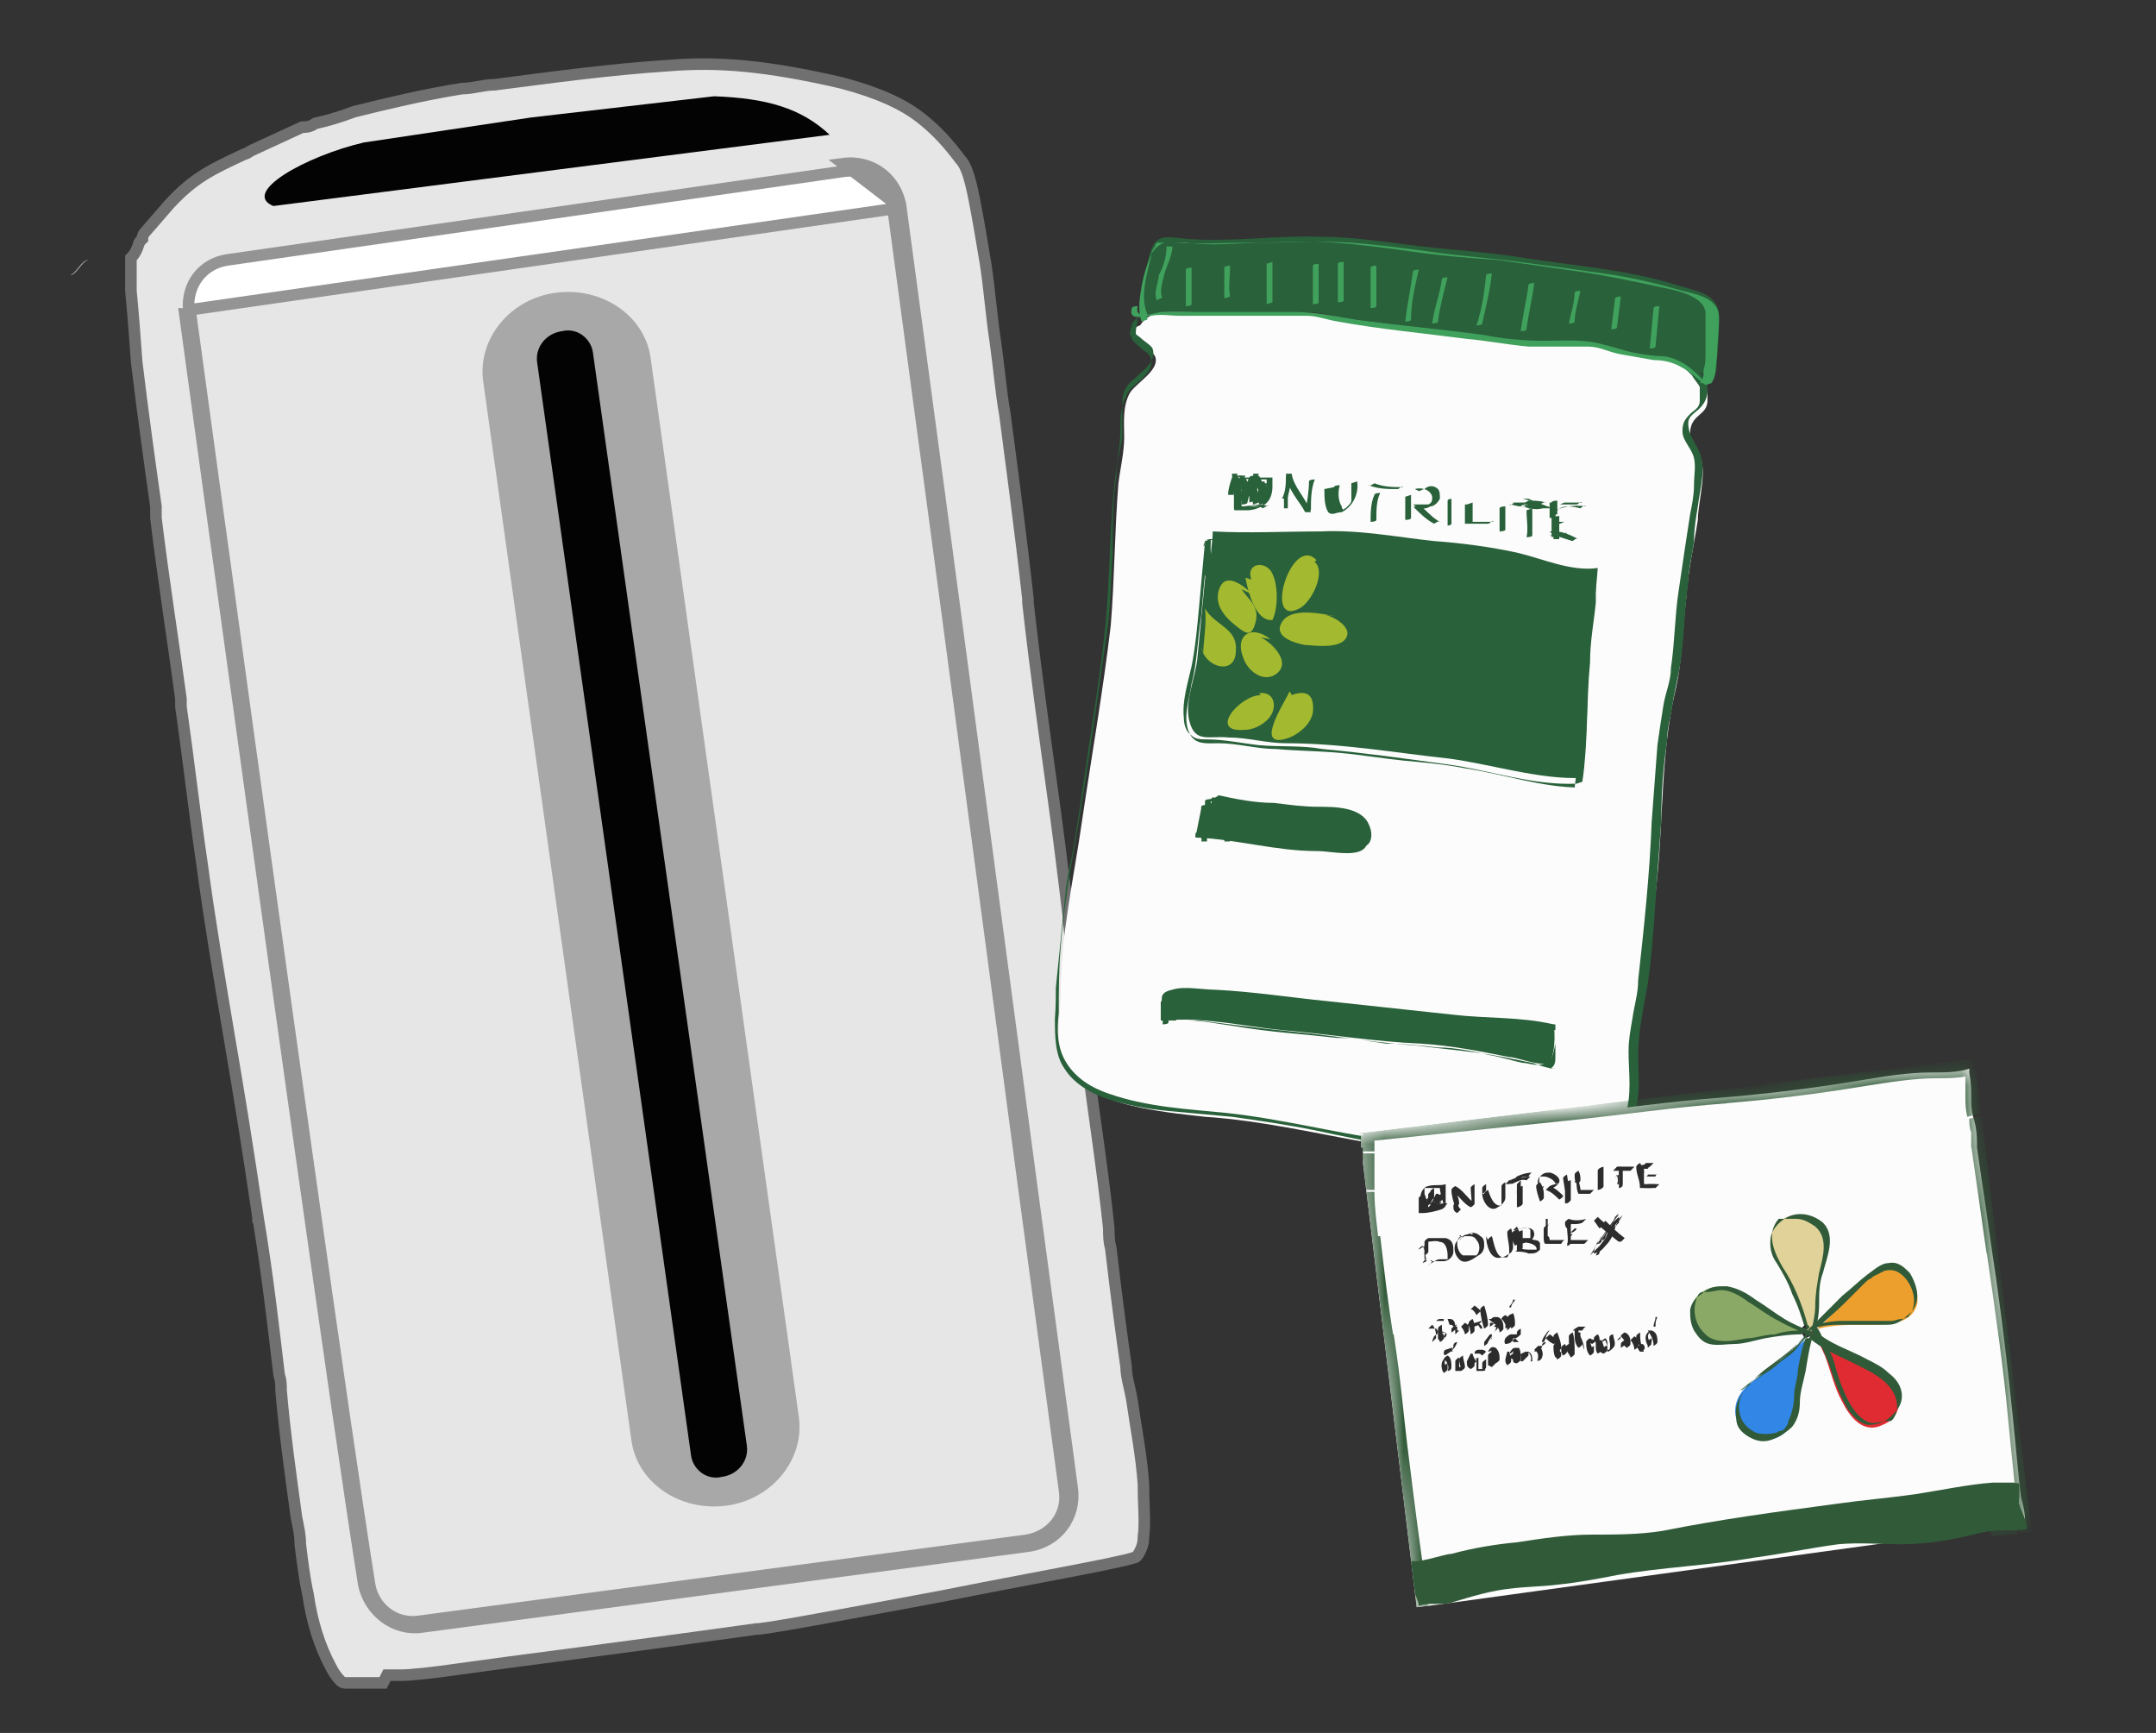 <?xml version="1.0" encoding="UTF-8"?>
<svg xmlns="http://www.w3.org/2000/svg" version="1.1" xmlns:xlink="http://www.w3.org/1999/xlink" viewBox="0 0 112 90">
  <rect x="0" y="0" width="112" height="90" fill="#333333" stroke="none"/>
  <defs>
    <style>
      .cls-1 {
        fill: #2c2c2c;
      }

      .cls-2 {
        fill: #fcfcfc;
      }

      .cls-3 {
        fill: #315a38;
      }

      .cls-4, .cls-5 {
        fill: #fff;
      }

      .cls-6 {
        mask: url(#mask);
      }

      .cls-7 {
        fill: #e0d299;
      }

      .cls-8 {
        fill: none;
      }

      .cls-9 {
        clip-path: url(#clippath-1);
      }

      .cls-10 {
        fill: #40a15d;
      }

      .cls-11 {
        fill: #29613a;
      }

      .cls-12 {
        fill: #040303;
      }

      .cls-13 {
        fill: #8ba966;
      }

      .cls-14 {
        fill: #df2b31;
      }

      .cls-15 {
        fill: #a8a8a8;
      }

      .cls-5 {
        stroke: #949494;
      }

      .cls-5, .cls-16 {
        stroke-width: .6px;
      }

      .cls-17 {
        fill: #ed9f2e;
      }

      .cls-18 {
        fill: #a3b92f;
      }

      .cls-19 {
        clip-path: url(#clippath-2);
      }

      .cls-16 {
        fill: #e6e6e6;
        stroke: #707070;
      }

      .cls-20 {
        fill: #adadad;
      }

      .cls-21 {
        clip-path: url(#clippath);
      }

      .cls-22 {
        fill: #3286e6;
      }
    </style>
    <clipPath id="clippath">
      <rect class="cls-8" x="7.8" y="-1.3" width="50.8" height="87" transform="translate(-5.5 5) rotate(-8)"/>
    </clipPath>
    <clipPath id="clippath-1">
      <rect class="cls-8" x="48.5" y="20.6" width="46.8" height="30.9" transform="translate(28.8 103.9) rotate(-84.2)"/>
    </clipPath>
    <clipPath id="clippath-2">
      <rect class="cls-8" x="71.9" y="56.9" width="32.2" height="24.8" transform="translate(-7.6 11) rotate(-6.9)"/>
    </clipPath>
    <mask id="mask" x="70.4" y="54.9" width="35.3" height="28.7" maskUnits="userSpaceOnUse">
      <g id="path-86-inside-1_761_6513">
        <path class="cls-4" d="M103.3,79.4c.7-.1,1.4-.2,1.6-.1,0,0,.2,0,.3,0,0,0,0-.2,0-.2,0-.6-.1-.9-.2-1.3-.2-1.2-.5-6.1-1.5-12.7-.2-1.4-.4-2.8-.8-5.5,0-.5,0-1-.2-1.6-.2-.8,0-1.2-.2-2.3,0,0,0-.2,0-.2-.6.2-1.3.2-2,.2-1.2,0-2.4.2-3.6.4-2.4.4-4.8.7-7.2.9-2.8.2-5.5.6-8.2.9l-10.6,1.1v.6c.1,0,.1,0,.1,0,0,.1,0,.2,0,.2,0,.1,0,.8,0,2,0,.9.1,1.6.2,2.4.2,1.7.4,3.5.7,5.2.8,5,.6,6.1,1.4,11.7.2,1,.3,1.9.4,2.4"/>
      </g>
    </mask>
  </defs>
  <!-- Generator: Adobe Illustrator 28.7.1, SVG Export Plug-In . SVG Version: 1.2.0 Build 142)  -->
  <g>
    <g id="Layer_1">
      <g class="cls-21">
        <g>
          <path class="cls-16" d="M19.9,87.4h0c-.5,0-.9,0-1.2,0-.1,0-.2,0-.3,0-.2,0-.3,0-.4,0-.1,0-.2,0-.3-.1-.1-.1-.3-.3-.5-.7-.6-1.1-1-2.4-1.2-3.8-.2-.9-.3-1.8-.4-2.6,0-.5-.1-.9-.2-1.4-.3-2.2-.6-4.3-.8-6.6,0-.3,0-.5-.1-.8-.3-2.5-.6-5.2-1.1-8.2h-.3s.3,0,.3,0c-.5-3.4-1-6.5-1.5-9.4h0c-.5-3-1-5.9-1.4-8.9-.4-2.7-.7-5.4-1.1-8.2v-.4c-.4-3-.9-6.1-1.3-9.4,0-.2,0-.4,0-.6-.3-2.1-.7-5-1-7.5-.1-1.4-.2-2.7-.3-3.7,0-.5,0-.9,0-1.2,0-.2,0-.3,0-.4,0,0,0,0,0-.1,0,0,0,0,0,0h0c.2-.2.3-.4.4-.7,0-.1.1-.2.2-.3,0,0,0-.2.1-.3l1.3-1.5c1.3-1.4,2.2-1.8,3.9-2.6.1,0,.2-.1.4-.2h0s2.6-1.2,2.6-1.2h0s0,0,.1,0c.1,0,.3,0,.6-.2.5-.1,1.2-.3,2-.6,1.6-.4,3.7-.9,5.6-1.2.6,0,1.1-.2,1.7-.2,3.1-.4,6-.8,9.1-1,2.5-.2,5,0,8.9.9,1.9.5,3.2,1.1,4.1,1.8.9.7,1.5,1.4,2.1,2.2h0c.3.3.5,1,.7,2,.2,1,.4,2.2.6,3.4.2,1.3.3,2.7.5,4h0c.2,1.4.3,2.7.5,3.8.3,2.3.8,6,1.2,9.6v.2c.4,3.6.9,7.1,1.2,9.3.3,2.1.6,4.5.9,7v.2c.3,2.5.7,5.1,1,7.5.3,2.4.8,5.6,1.1,8.5,0,.3,0,.7.1,1,.3,2.6.6,4.8.8,6.2,0,.5.2,1.1.3,1.7.2,1.4.5,2.9.6,4.4,0,1.1.1,2,0,2.7,0,.4-.1.6-.2.8-.1.2-.2.3-.3.3-.9.3-5.5,1.1-10,2-4.3.8-8.5,1.6-9.5,1.7h-.1c-7.9,1.1-12.8,1.7-15.6,2.1-1.4.2-2.4.3-2.9.3-.3,0-.5,0-.6,0,0,0-.1,0-.1,0Z"/>
          <path class="cls-20" d="M3.6,14.3c.4,0,.6-.7,1-.8-.4,0-.6.7-1,.8Z"/>
          <path class="cls-5" d="M46.8,10.8c3,22.2,5.9,44.3,8.9,66.5.2,1.5-.8,2.8-2.3,3l-31.5,4.2c-1.4.2-2.7-.8-3-2.2-1.3-8.1-4.9-34-7.5-52.9-.7-5-1.3-9.5-1.8-13.1h.3c.5,3.6,1.1,8.1,1.8,13.1,2.6,19,6.2,44.8,7.5,52.9h0c.2,1.2,1.3,2.1,2.6,1.9l31.5-4.2c1.3-.2,2.2-1.3,2-2.6-3-22.2-5.9-44.3-8.9-66.5h0c-.2-1.3-1.3-2.2-2.6-2h0l-32,4.6h0c-1.3.2-2.1,1.3-2,2.6l36.9-5.3ZM46.8,10.8c-.2-1.5-1.5-2.5-3-2.3l3,2.3Z"/>
          <path class="cls-12" d="M18.9,7.4c-3,.7-6.4,2.6-4.7,3.3l28.9-3.7c-1.5-1.4-3.3-1.9-6-2,0,0-9.5,1.1-9.5,1.1l-8.7,1.3Z"/>
          <path class="cls-15" d="M33.8,18.6c-.3-2.2-2.5-3.7-4.9-3.4-2.4.3-4.1,2.4-3.8,4.6l7.7,55c.3,2.2,2.5,3.7,4.9,3.4,2.4-.3,4.1-2.4,3.8-4.6l-7.7-55Z"/>
          <path class="cls-12" d="M30.8,18.3c-.1-.7-.8-1.3-1.6-1.1-.8.1-1.4.8-1.3,1.6l8,56.8c.1.7.8,1.3,1.6,1.1.8-.1,1.4-.8,1.3-1.6l-8-56.8Z"/>
        </g>
      </g>
      <g class="cls-9">
        <g>
          <path class="cls-2" d="M59.7,16.8c-1.9.2.2,1.4.3,1.7.3.7-1,1.4-1.3,1.9-.4.7-.3,1.6-.3,2.3,0,.8-.2,1.6-.3,2.4-.2,2.5-.2,5-.4,7.4-.4,3.4-1,6.8-1.5,10.2-.4,2.8-1.1,5.9-1.1,8.8,0,1.9-.6,3.4,1.1,4.8,1.4,1.2,4.6,1.5,6.4,1.7,3,.2,5.9.9,8.8,1.4,2.7.5,5.3.6,8.1.6,1.7,0,4.1.3,5.1-1.5.8-1.4.2-3.4.5-4.9.5-2.6.7-5.4,1-8.1.3-3.1.2-6.4.9-9.5.4-1.6.4-3.3.6-5,.1-1.4.4-2.7.6-4,0-.8.4-2.2.2-3-.2-.7-.6-.9-.6-1.5,0-1,.9-.9.9-1.7,0-.3,0-.6-.2-.9-.3-.5-.4-.5-.8-.9-.5-.4-1.4-.4-2.1-.5-1.1-.3-2.7-.7-3.9-.7-2.2-.1-4.4-.2-6.6-.6-2.4-.4-3.7-.5-6.7-.8-1.5-.1-3.4-.1-4.9-.1-1.1,0-2.5-.3-3.5,0-.6.2-1,.7-1,1.5"/>
          <path class="cls-11" d="M59.6,16.4c-.4,0-1.1.7-.8,1.2.1.2.4.4.6.6.2.1.4.3.4.5.1.4-.3.8-.5,1-.3.3-.7.5-.8.9-.3.5-.3,1.2-.3,1.7,0,.7-.1,1.3-.2,2-.4,2.8-.3,5.6-.6,8.4-.3,2.8-.8,5.7-1.2,8.5-.2,1.4-.4,2.8-.7,4.1-.2,1.4-.5,2.7-.6,4-.1,1.2,0,2.4-.1,3.6,0,.9,0,1.9.5,2.6.5.8,1.4,1.3,2.3,1.6,1,.3,2,.5,3.1.6,1.1.1,2.2.2,3.3.3,1.4.2,2.8.4,4.3.7,1.4.3,2.8.6,4.3.8,1.4.2,2.7.3,4.1.3,1.2,0,2.4,0,3.6,0,.9,0,1.8,0,2.6-.3.7-.3,1.4-.6,1.8-1.3.6-1,.4-2.3.4-3.4,0-1.3.3-2.5.5-3.7.2-1.4.3-2.8.4-4.3.1-1.4.2-2.8.3-4.2,0-1.4.1-2.8.3-4.1,0-.7.2-1.3.3-2,.1-.7.3-1.4.4-2.1.2-1.4.2-2.8.4-4.1,0-.7.2-1.4.3-2.2,0-.6.1-1.2.2-1.8.1-.9.5-2.1,0-3-.2-.4-.5-.8-.5-1.3,0-.4.3-.5.6-.8.3-.3.4-.6.4-1,0-.5-.4-.9-.7-1.2-.2-.2-.4-.3-.6-.4-.3-.1-.5-.2-.8-.2-.5,0-1.1-.2-1.6-.3-1.2-.3-2.3-.5-3.5-.6-1.4,0-2.8-.2-4.3-.3-1.2-.1-2.5-.3-3.7-.5-2.2-.3-4.4-.6-6.5-.7-1.2,0-2.4,0-3.6,0-1.1,0-2.3-.3-3.4,0-.3,0-.6.2-.8.4-.4.3-.5.6-.5,1,0,0,.3,0,.3,0,0-.5.1-.9.5-1.2,0,0,.1,0,.1,0h0c-.1,0,0,0,0,0,.1,0,.2,0,.4,0,.3,0,.6,0,.9,0,.6,0,1.1,0,1.7,0,.6,0,1.1,0,1.6,0,1.2,0,2.4,0,3.6,0,1.1,0,2.3.2,3.4.4,2.3.3,4.5.7,6.8.8,1.3,0,2.6.1,3.9.3,1.1.1,2.2.4,3.4.7.5.1,1,.1,1.5.3.4.1.8.5,1.1.8.1.2.3.4.4.6,0,.2,0,.5,0,.7,0,.4-.3.5-.5.7-.3.3-.4.5-.4.9,0,.5.5.9.6,1.4.1.4,0,.9,0,1.4,0,.5-.1,1-.2,1.5-.2,1.3-.4,2.6-.6,4-.2,1.3-.2,2.7-.4,4,0,.7-.3,1.3-.4,2-.1.6-.2,1.3-.3,2-.1,1.3-.2,2.7-.3,4-.1,2.7-.4,5.5-.7,8.2,0,.7-.2,1.3-.3,2-.1.6-.2,1.1-.2,1.7,0,1.1.2,2.3-.2,3.4-.2.4-.4.8-.8,1.1,0,0-.2.1-.2.2,0,0-.1,0-.2,0,0,0-.2,0,0,0-.2,0-.5.2-.7.2-.9.2-1.7.1-2.6.1-1.3,0-2.6,0-3.9,0-1.3,0-2.7-.2-4-.4-2.8-.4-5.5-1.1-8.3-1.4-2-.2-4.1-.3-6.1-1-.9-.3-1.7-.8-2.2-1.6-.5-.8-.5-1.7-.4-2.6,0-1.1,0-2.3.1-3.4.1-1.3.3-2.7.5-4,.5-2.7.9-5.4,1.3-8.1.2-1.4.4-2.8.6-4.2s.2-2.7.3-4.1c0-1.4,0-2.8.2-4.1,0-.7.2-1.3.3-2,0-.6,0-1.2,0-1.8,0-.5.2-.9.6-1.2.3-.3.6-.5.9-.9.1-.2.2-.6,0-.8-.2-.2-.4-.3-.6-.5-.2-.1-.4-.4-.4-.6,0-.1,0-.2.1-.2,0,0,0,0,0,0,0,.1-.3.3,0,.2.1,0,.2-.5.3-.5.1,0,.2-.2.3-.2h-.2Z"/>
          <path class="cls-11" d="M62.8,28c-.2,2.1-.4,4.1-.6,6.2-.1,1-.7,2.3-.4,3.3.3,1.1,1,.7,2,.8,1,0,2,.3,3,.3,2.9,0,5.7.5,8.5.8,2.2.3,4.7,1.1,6.9,1,.3-2.2.2-4.5.4-6.7.1-1.4.3-2.8.4-4.2-1.4.2-2.9-.5-4.2-.8-1.4-.3-2.9-.5-4.3-.6-1.9-.2-3.9-.6-5.9-.5-1.9,0-3.7.1-5.6,0,0,.6-.2,1.2,0,1.8"/>
          <path class="cls-11" d="M62.6,28.1c-.1,1.1-.2,2.2-.3,3.3-.1,1.1-.2,2.2-.4,3.2-.2.9-.5,1.8-.4,2.7,0,.3.1.7.4.9.2.2.5.2.8.2.9,0,1.8.2,2.7.3,1.1.1,2.2,0,3.3.2,2.2.2,4.3.5,6.5.8,2.2.3,4.4,1.1,6.7,1,0,0,.3-.1.3-.1.3-2,.2-4.1.4-6.2,0-1.1.2-2.1.3-3.1,0-.2,0-.5,0-.7,0-.3,0-.6,0-.8,0-.2,0,0,0,0,0,0-.1,0-.2,0-.1,0-.2,0-.3,0-.2,0-.5,0-.7,0-.9-.1-1.8-.5-2.7-.7-1-.2-2-.4-3-.5-1-.1-2.1-.2-3.1-.3-1-.1-2-.3-3-.3-2.3-.1-4.6.1-7,0,0,0-.3.1-.3.1,0,.6-.2,1.2,0,1.8,0,0,.3-.1.3-.1-.1-.6,0-1.2,0-1.8h-.3c2.1.3,4.1,0,6.2.1,2,0,4.1.4,6.1.6,1,.1,2,.2,3,.4.9.2,1.8.5,2.7.7.5.1.9.2,1.4.2.1,0,.2,0,.3,0,0,0,.1,0,.2,0h0c0,0,.1,0,0,0,0,0,0,.3,0,.4,0,.2,0,.3,0,.5,0,1-.2,2.1-.3,3.1-.2,2.3-.1,4.6-.4,6.9h.3c-2,0-4-.7-6-1-1-.2-2.1-.3-3.2-.4-1-.1-2.2-.3-3.3-.4-1.1-.1-2.2-.1-3.3-.2-1,0-2-.3-3-.3-.6,0-1.2.1-1.5-.5-.4-.8,0-1.8.1-2.6.3-1.1.3-2.3.5-3.5.1-1.2.2-2.5.4-3.7,0,0-.3,0-.3.1h0Z"/>
          <path class="cls-11" d="M66.9,25.8c.1-.4.2-.8.2-1.2h-.3c.1.9.7,1.4,1,2,0,0,.3-.1.3-.1,0-.5,0-1.1.2-1.6,0,0-.3,0-.3.1,0,.5-.1,1.1-.2,1.6h.3c-.3-.8-.9-1.3-1-2,0,0-.3.1-.3.1,0,.4,0,.8-.2,1.2,0,0,.3,0,.3-.1Z"/>
          <path class="cls-11" d="M66.7,25.7v.7c0,0,0,0,0,0,0,0,.2,0,.2,0h0s-.1,0-.2,0c0,0-.2,0-.2,0h0s.1,0,.2,0c0,0,.2,0,.2,0v-.7c0,0,0,0,0,0,0,0-.2,0-.2,0Z"/>
          <path class="cls-11" d="M68.8,25.4c0,.4,0,.9.2,1.2.2.2.4,0,.7,0,.6-.3.9-1,.8-1.6,0,0-.3.1-.3.1,0,.3,0,.6,0,.9,0,.1-.1.2-.2.3,0,0,0,0-.1.1,0,0-.1,0-.1.1,0,0,.2,0,.2,0,0,0,0,0,0,0,0,0,0,0-.1,0,0,0-.2,0-.2-.2-.2-.3-.2-.8-.1-1.1,0,0-.3,0-.3.1h0Z"/>
          <path class="cls-11" d="M71.1,25.2c.5.2,1,.2,1.5.2.1,0,.2-.2.3-.1-.5,0-1,0-1.5-.2,0,0-.3.2-.3.1Z"/>
          <path class="cls-11" d="M71.4,25.7c-.2.4-.2,1-.2,1.4,0,0,.3,0,.3-.1,0-.5,0-1,.2-1.4,0,0-.3,0-.3.1Z"/>
          <path class="cls-11" d="M73,25.8c0,.4,0,.8,0,1.2,0,0,.3,0,.3-.1,0-.4,0-.8,0-1.2,0,0-.3.1-.3.1Z"/>
          <path class="cls-11" d="M73.5,25.4c.3-.1.8,0,.9.4,0,.2,0,.3-.2.4,0,0,0,0,.2,0,0,0,0,0,0,0,0,0-.1,0-.2,0-.2,0-.3,0-.5,0,0,0-.3.2-.3.1.3.3.7.7,1.1.9,0,0,.3-.2.3-.1-.4-.2-.7-.6-1.1-.9h-.3c.3.2.6.3.9.1.2,0,.4-.2.5-.4,0-.2,0-.4-.1-.5-.2-.2-.5-.2-.7,0-.1,0-.2.1-.3.1h0Z"/>
          <path class="cls-11" d="M75.2,26v1.3c-.1,0,.2,0,.2-.1v-1.3c.1,0-.2,0-.2.1Z"/>
          <path class="cls-11" d="M76.1,26.2c0,.2,0,.4,0,.5,0,0,0,.2,0,.3,0,0,0,.1,0,.2,0,0,0,.1,0,0,0,0,.2,0,.3,0,0,0,.2,0,.3,0,.2,0,.4,0,.6,0,.1,0,.2-.2.3-.1-.2,0-.4,0-.5,0,0,0-.2,0-.3,0,0,0-.2,0-.3,0,0,0,0,0,0,0,0,0,0,0,0-.1,0,0,0-.2,0-.3,0-.2,0-.4,0-.6,0,0-.3.1-.3.1h0Z"/>
          <path class="cls-11" d="M77.9,26.4c0,.4,0,.8,0,1.2,0,0,.3,0,.3-.1,0-.4,0-.8,0-1.2,0,0-.3,0-.3.1Z"/>
          <path class="cls-11" d="M79.1,26.3c.3.1.7.2,1,.1.1,0,.2-.1.3-.1-.3,0-.7,0-1-.1,0,0-.3.2-.3.1Z"/>
          <path class="cls-11" d="M79.3,26.5c0,.5.1,1,0,1.4,0,0,.3,0,.3-.1,0-.5,0-1,0-1.4,0,0-.3.1-.3.1Z"/>
          <path class="cls-11" d="M79.3,26.2c-.2,0-.4-.1-.6-.1h-.3c.3,0,.6,0,.9.2h.3c-.3-.1-.5-.1-.8-.2h-.3c.2,0,.4.1.6.1.1,0,.2-.2.3-.1-.2,0-.4,0-.6,0,0,0-.1,0-.2,0,0,0-.1,0-.2,0,.3,0,.5,0,.8,0,0,0,.1,0,.2,0,0,0,.1,0,.2,0-.3,0-.6,0-.9,0-.1,0-.2.2-.3.1.2,0,.4.1.6.1,0,0,.2-.2.3-.1Z"/>
          <path class="cls-11" d="M79.4,26.4c.3,0,.6,0,.9,0h.3c-.4-.2-.8-.3-1.2-.5h-.3c.3.1.6.1.9.3h.3c-.3,0-.6,0-.9,0h-.3c0,.1.2,0,.2,0,.1,0,.2-.1.3-.1,0,0-.2,0-.2,0,0,0-.2.2-.3.1.3,0,.6,0,.9,0,0,0,.3-.2.3-.1-.3-.1-.6-.1-.9-.1,0,0-.3.2-.3.1.4.2.8.3,1.2.3.1,0,.2-.2.3-.1-.3,0-.6,0-.9,0-.1,0-.2.2-.3.1h0Z"/>
          <path class="cls-11" d="M80.6,26.6v1.3c-.1,0,.2,0,.2-.1v-1.3c.1,0-.2,0-.2.1Z"/>
          <path class="cls-11" d="M81,26.2c.3,0,.6,0,.9,0,.1,0,.2-.2.3-.1-.3,0-.6,0-.9,0-.1,0-.2.1-.3.1Z"/>
          <path class="cls-11" d="M80.9,27.1c.2,0,.5,0,.7,0,0,0,.1,0,.2,0,0,0,.1,0,.2,0-.2,0-.5,0-.7,0-.1,0-.2.1-.3.1Z"/>
          <path class="cls-11" d="M80.7,26.8c0,.2,0,.4,0,.6,0,0,0,.2,0,.3,0,0,0,.3,0,.3,0,0,0,0,0,0,0,0,0,0,.1,0,0,0,.2,0,.3,0,.2,0,.4,0,.6,0h.3c-.4-.2-.8-.4-1.2-.4h-.3c.2.2.4.2.6.2.1,0,.2-.2.3-.1-.2,0-.4,0-.6,0-.1,0-.2.2-.3.1.4,0,.8.2,1.2.3,0,0,.2-.2.3-.1-.2,0-.4,0-.5,0,0,0-.2,0-.3,0,0,0-.1,0-.2,0,0,0-.1,0,0,0,0,0,0-.2,0-.3,0,0,0-.2,0-.3,0-.2,0-.4,0-.6,0,0-.3,0-.3.1h0Z"/>
          <path class="cls-11" d="M80.9,26.4v-.4c0,0-.3,0-.3.1v.7c0,0,.3-.1.3-.1,0-.2,0-.5,0-.7,0,0-.3,0-.3.1,0,.2,0,.3,0,.5,0,0,.3-.1.3-.1.3-.3.8-.2,1.2-.1,0,0,.2-.2.3-.1-.6-.1-1.4,0-1.9.4h.3c0-.3,0-.5,0-.6h-.3c0,.4,0,.6,0,.8,0,0,.3,0,.3-.1v-.7c0,0-.2,0-.3.1v.4c0,0,.3,0,.3-.1Z"/>
          <path class="cls-11" d="M64.1,25.1c0,.4,0,.8,0,1.2h0c0,.2,0,.2.1.2,0,0,.2,0,.2,0,.1,0,.2,0,.4,0,.3,0,.6-.1.9-.3.3-.2.4-.6.4-.9,0-.1,0-.3,0-.4,0,0,0,0,0-.1,0,0,0-.1,0,0,0,0-.2,0-.3,0-.4,0-.9,0-1.3,0,0,0-.3.1-.3.1,0,.3,0,.6,0,.9,0,.1,0,.3,0,.4,0,0,0,.2,0,.2,0,0,0,.1,0,0,.5,0,1-.3,1.4,0,0,0,.3-.2.3-.1-.5-.2-1,0-1.4,0-.1,0,0,0,0,0,0,0,0-.1,0-.2,0-.2,0-.3,0-.5,0-.3,0-.6,0-.9h-.3c.4.2.7.2,1.1.2.1,0,.4,0,.5,0,0,0,.1,0,0,0h0c0,.1,0,.2,0,.3,0,.3,0,.7-.2,1,0,0,0,0-.1.1,0,0-.2,0,0,0,.2,0,0,0,0,0-.2,0-.4,0-.6,0-.1,0-.2,0-.3,0-.1,0,0,0-.1,0,0,0,0-.2,0-.3,0-.3,0-.7,0-1,0,0-.3.1-.3.1h0Z"/>
          <path class="cls-11" d="M64.5,25.4c0,.3,0,.6,0,.8,0,0,.3,0,.3-.1.1-.4.2-.9.4-1.3h-.3c0,.5,0,.9,0,1.3,0,0,.3-.1.3-.1,0-.4,0-.8.1-1.1h-.3c0,.5,0,.9.1,1.3,0,0,.3-.1.3-.1.2-.3.2-.6.3-1h-.3c0,.5,0,.8,0,1.1,0,0,.3-.1.3-.1,0-.3,0-.6,0-1h-.3c0,.5,0,.8,0,1.1,0,0,.3,0,.3-.1.1-.3.2-.6.2-.9,0,0-.3.1-.3.1,0,.1-.2.2-.2.3h.3c0-.4-.2-.7-.3-.9,0,0-.3.1-.3.1-.1.3-.2.6-.4.8h.3c0-.4-.2-.5-.3-.8,0,0-.3.1-.3.1,0,.2-.1.3-.2.5h.3c0-.3-.1-.5-.2-.7,0,0-.3.1-.3.1-.1.3-.2.6-.2.9,0,0,.3,0,.3-.1,0-.2.1-.4.2-.6h-.3c0,.4.2.7.2,1,0,0,.3-.1.3-.1.1-.3.3-.5.5-.7h-.3c0,.3.1.4.1.6,0,0,.3-.1.3-.1,0-.2,0-.3-.1-.5,0,0-.3.1-.3.1-.2.2-.4.4-.5.7h.3c0-.4-.1-.7-.2-1,0,0-.3.1-.3.1,0,.2-.1.4-.2.6h.3c0-.5,0-.8.2-1.1h-.3c0,.3.1.5.2.7,0,0,.3,0,.3-.1,0-.2.1-.3.2-.5h-.3c0,.4.2.6.3.8,0,0,.3-.1.3-.1.1-.3.3-.6.4-.8h-.3c0,.4.2.7.3.9,0,0,.3-.1.3-.1,0-.1.1-.2.2-.3h-.3c0,.5,0,.7-.2,1h.3c0-.5,0-.8,0-1.1,0,0-.3.1-.3.1,0,.3,0,.6,0,1h.3c0-.5,0-.8,0-1.1,0,0-.3,0-.3.1,0,.3-.1.7-.3,1h.3c-.1-.5-.1-.9-.1-1.3,0,0-.3,0-.3.1,0,.4,0,.8-.1,1.1h.3c0-.5,0-.9,0-1.3,0,0-.3,0-.3.1-.2.4-.3.9-.4,1.3h.3c0-.4,0-.7,0-1,0,0-.3,0-.3.1Z"/>
          <path class="cls-11" d="M62.4,42c-.1.5-.2,1-.3,1.5,0,0,.3,0,.3-.1,0,0,0-.1,0-.2,0,0-.3,0-.3.1,0,0,0,.1,0,.2h.3c.1-.7.2-1.2.3-1.7,0,0-.3,0-.3.1Z"/>
          <path class="cls-11" d="M63,41.5c1.5.3,3.1.4,4.7.6,1,.1,2.9-.1,3.3,1.1.4,1.6-1.6,1-2.6,1-2.1,0-4.1-.6-6.2-.7"/>
          <path class="cls-11" d="M62.8,41.6c1.6.3,3.2.4,4.8.6.9,0,1.9,0,2.7.4.3.2.6.7.5,1.1,0,.2,0,.3-.2.4,0,0,0,0,0,0,0,0,.1,0,.2,0-.1,0-.2,0-.3,0-.4,0-.8,0-1.2,0-.5,0-1,0-1.5-.1-1.8-.1-3.6-.6-5.4-.7-.1,0-.2.2-.3.1,1.7.1,3.4.5,5.1.7.6,0,1.2,0,1.7.1.4,0,.8,0,1.3,0,.3,0,.6-.2.8-.3.3-.2.3-.7.1-1.1-.4-.9-1.8-.9-2.6-.9-.8,0-1.5-.1-2.3-.2-1,0-2-.2-2.9-.4,0,0-.2.2-.3.1Z"/>
          <path class="cls-11" d="M62.8,42.2c0,.3-.1.5-.2.8h.3c0-.5,0-.9,0-1.3,0,0-.3,0-.3.1-.1.4-.2.7-.3,1.1,0,0,.3,0,.3-.1.2-.4.3-.9.3-1.3,0,0-.3,0-.3.1,0,.7-.1,1.3-.2,2,0,0,.3,0,.3-.1.3-.6.4-1.2.6-1.8h-.3c0,.6-.1,1.1-.1,1.5,0,0,.3,0,.3-.1.2-.4.3-.8.4-1.2h-.3c0,.5,0,.9-.1,1.4,0,0,.3,0,.3-.1,0-.4,0-.9.1-1.3h-.3c0,.6,0,1,0,1.4,0,0,.3,0,.3-.1.2-.4.2-.8.3-1.1h-.3c0,.6,0,1,0,1.5,0,0,.3,0,.3-.1.1-.4.2-.8.3-1.3h-.3c0,.5,0,1,0,1.3,0,0,.3-.1.3-.1.1-.3.2-.6.3-.9h-.3c0,.3,0,.5.2.6,0,0,.3-.1.3-.1h0s-.3,0-.3.1h0s.3-.1.3-.1c-.1,0-.2-.3-.2-.4,0,0-.3,0-.3.1,0,.3-.2.6-.3.9h.3c0-.5,0-.9,0-1.3,0,0-.3,0-.3.1-.2.4-.2.8-.3,1.3h.3c0-.6,0-1,0-1.5,0,0-.3,0-.3.1-.1.4-.2.8-.3,1.1h.3c0-.6,0-1,0-1.4,0,0-.3,0-.3.1,0,.4,0,.9-.1,1.3h.3c0-.5,0-1,.1-1.4,0,0-.3,0-.3.1,0,.4-.2.8-.4,1.2h.3c0-.6,0-1.1.1-1.5,0,0-.3,0-.3.1-.2.6-.4,1.2-.6,1.8h.3c0-.8.1-1.5.2-2.1h-.3c0,.6-.1,1.1-.3,1.5h.3c0-.5.2-.9.3-1.3h-.3c0,.5,0,.9,0,1.3,0,0,.3,0,.3-.1,0-.3.2-.5.2-.8,0,0-.3,0-.3.1Z"/>
          <path class="cls-11" d="M60.5,51.9c0,.4,0,.7,0,1.1,2-.2,4.1.3,6.1.5,2.4.2,4.8.6,7.2.7,1.6.1,3.1.4,4.6.7.4,0,1.6.5,2,.3.4-.2.4-1.6.3-2-1.7-.4-3.5-.3-5.2-.5l-6.5-.7c-2-.2-3.9-.5-5.9-.6-.6,0-1.6-.2-2.2,0-.9.2-.4.6-.5,1.5"/>
          <path class="cls-11" d="M60.3,52c0,.2,0,.4,0,.6,0,0,0,.2,0,.3,0,0,0,.1,0,.1,0,0,.2,0,.2,0,.4,0,.8,0,1.2,0,.8,0,1.7.2,2.5.3,1.7.3,3.5.4,5.2.6.9,0,1.8.2,2.6.3.9,0,1.8.1,2.7.2.9,0,1.8.2,2.7.4.6.1,1.2.3,1.7.4.2,0,.5.1.7.1.2,0,.3,0,.5-.1.4-.2.4-.6.5-1,0-.2,0-.5,0-.7,0,0,0-.2,0-.3,0,0,0,0,0,0-.1,0-.2,0-.4,0-.8-.2-1.7-.2-2.5-.2-1.7,0-3.5-.3-5.2-.4-1.7-.2-3.6-.3-5.3-.6-.9-.1-1.8-.2-2.7-.3-.8,0-1.5,0-2.3-.1-.6,0-1.1,0-1.6.1-.1,0-.3.1-.4.2-.1.1-.1.3,0,.5,0,.3,0,.5,0,.8,0,0,.3,0,.3-.1,0-.3,0-.5,0-.8,0-.2,0-.3.1-.5,0,0,0,0,0,0,0,0,.1,0,.2,0,.2,0,.3,0,.5,0,.4,0,.7,0,1.1,0,.8,0,1.7,0,2.5.2.9,0,1.9.2,2.8.3,1.8.2,3.7.4,5.5.6.9,0,1.8.2,2.8.3.9,0,1.8,0,2.7.1.5,0,1,0,1.5.2,0,0,.3,0,.4,0,0,0,0,.1,0,.1,0,.1,0,.2,0,.4,0,.3,0,.6,0,.9,0,.2,0,.5-.3.6h.3c-.4,0-.9-.2-1.2-.3-.5-.1-1-.2-1.5-.3-1.5-.3-3-.4-4.5-.6-1.5-.1-3-.3-4.5-.5-1.5-.2-2.9-.3-4.4-.5-.8-.1-1.6-.2-2.4-.3-.4,0-.8,0-1.2,0h0c0,0-.1,0,0,0,0,0,0-.2,0-.3,0-.2,0-.5,0-.7,0,0-.3,0-.3.1h0Z"/>
          <path class="cls-11" d="M59.5,16.3c-.4-.8,0-2.1.2-3,.3-1.2.8-1,1.9-.9,2.3.2,4.8-.2,7.1-.1,1.7,0,3.4.3,5.2.5,1.7.2,3.5.3,5.3.6,2.6.4,5.3.6,7.9,1.4.9.3,2.1.4,2.2,1.5,0,.7,0,1.5-.1,2.2,0,.4,0,1-.3,1.3-.7-.6-1.3-1.1-2.3-1.2s-1.8-.2-2.7-.5c-.9-.3-1.9-.3-2.9-.3-1.1,0-2.3,0-3.4-.3-2.2-.3-4.4-.5-6.6-.8-1.1-.1-2.1-.5-3.2-.5-1,0-2,0-3,0-1,0-1.9.2-2.9,0-.5,0-1,0-1.5,0-.3,0-1.2.4-1-.3"/>
          <path class="cls-10" d="M59.6,16.3c-.4-.9,0-2.1.2-3,0-.2.1-.4.2-.5,0,0,0-.1.1-.2,0,0,0,0,0,0,0,0,0,0,0,0-.2,0-.2,0-.1,0,.1,0,.3,0,.4,0,.2,0,.4,0,.6,0,1.4.1,2.7,0,4.1,0,1.4,0,2.8-.1,4.2,0,1.4.1,2.9.3,4.3.5,1.4.2,2.8.3,4.2.4,1.4.2,2.8.4,4.2.6,1.4.2,2.8.5,4.2.8.5.1,1,.2,1.5.4.4.2.8.4.9.9,0,.3,0,.7,0,1,0,.4,0,.7,0,1.1,0,.3,0,.6-.1.9,0,.3,0,.5-.2.7h.3c-.6-.7-1.3-1.3-2.2-1.4-.5,0-1.1-.1-1.6-.2-.5-.1-1-.3-1.5-.4-1-.3-2-.2-3.1-.2-1,0-2.1-.1-3.1-.3-2.2-.3-4.5-.5-6.7-.8-1.1-.2-2.1-.4-3.2-.4-1.1,0-2.2,0-3.3,0-.6,0-1.2,0-1.8,0-.6,0-1.2,0-1.7,0-.4,0-1.5.5-1.3-.3,0,0-.3,0-.3.1-.2.7.6.4,1,.4.5-.1,1,0,1.5,0,.5,0,1.1,0,1.6,0,1.1,0,2.2,0,3.3,0,.6,0,1.1,0,1.7,0,.5,0,1,.2,1.6.3,2.2.4,4.4.6,6.7.9,1.1.1,2.1.3,3.2.4,1,0,2.1,0,3.1,0,.6,0,1.1.3,1.7.4.6.1,1.1.2,1.7.3.5,0,1,.1,1.5.4.4.2.8.6,1.2.9,0,0,.3-.1.3-.1.3-.4.2-1,.3-1.4,0-.7.1-1.3.1-2,0-1-1.1-1.2-1.9-1.4-1.4-.4-2.7-.7-4.1-.9-1.4-.2-2.9-.4-4.4-.6-1.5-.2-3-.3-4.4-.5-1.5-.2-2.9-.4-4.4-.5-1.4-.1-2.9,0-4.3,0-1.4,0-2.8.2-4.2,0-.4,0-.7,0-1.1,0-.3.1-.5.3-.7.6-.2.5-.4,1.1-.5,1.7-.1.6-.2,1.2,0,1.8,0,0,.3-.1.3-.1h0Z"/>
          <path class="cls-18" d="M68.4,29.1c-1.3-1.4-2.8,3.5-.9,2.5.6-.3,1.3-1.7.9-2.3-.4-.6-1.2.1-1.4.6"/>
          <path class="cls-18" d="M69.4,32c-.7-.1-2.3-.5-2.8.3-.5.8.7,1.1,1.2,1.2.4,0,2.1.3,2.2-.6,0-.5-.9-1-1.4-1"/>
          <path class="cls-18" d="M65.1,30.9c-.5-.5-1.5-1.3-1.8-.2-.2.8.4,1.4.9,1.8.5.4.8.6,1-.1.3-.9-.4-1.3-.7-1.8"/>
          <path class="cls-18" d="M62.5,33.9c0,0,0,.1,0,.2,0-.8.2-1.7.1-2.5.5.9,1.7,1,1.6,2.2,0,1.3-1.6.9-1.8-.2"/>
          <path class="cls-18" d="M65.5,36.1c-1.1,0-2.8,2-.8,1.8.5,0,1.2-.4,1.4-.9.2-.5,0-1.1-.7-1"/>
          <path class="cls-18" d="M67.1,36.1c.8-.3,1.2,0,1.1.9-.1.6-.7,1.1-1.2,1.3-1.9.7-.4-1.6,0-2.4"/>
          <path class="cls-18" d="M65.5,33.1c.6.3,1.6,1.3.8,1.9-.7.5-1.5-.2-1.7-.8-.5-1.2.4-1.8,1.4-1"/>
          <path class="cls-18" d="M65,30.1c-.3-.9.8-1,1.1-.3.3.6.3,1.8,0,2.4-.9.1-1.3-1.6-1.4-2.2"/>
          <path class="cls-10" d="M73.4,14.1c-.1.8-.3,1.7-.4,2.6,0,0,.3,0,.3-.1,0-.9.2-1.7.4-2.6,0,0-.3,0-.3.1Z"/>
          <path class="cls-10" d="M74.9,14.5c-.1.8-.4,1.5-.5,2.3,0,0,.3,0,.3-.1.1-.8.3-1.5.5-2.3,0,0-.3,0-.3.1Z"/>
          <path class="cls-10" d="M77.2,14.3c-.1.9-.2,1.7-.5,2.6,0,0,.3,0,.3-.1.2-.9.4-1.7.5-2.6,0,0-.3,0-.3.1Z"/>
          <path class="cls-10" d="M79.4,14.8c-.1.8-.3,1.6-.4,2.4,0,0,.3,0,.3-.1.1-.8.3-1.6.4-2.4,0,0-.3,0-.3.1Z"/>
          <path class="cls-10" d="M81.8,15.2c0,.5-.2,1.1-.3,1.6,0,0,.3,0,.3-.1,0-.5.2-1.1.3-1.6,0,0-.3,0-.3.1Z"/>
          <path class="cls-10" d="M83.9,15.5l-.2,1.6c0,0,.3,0,.3-.1l.2-1.6c0,0-.3,0-.3.1Z"/>
          <path class="cls-10" d="M85.9,16l-.2,2.1c0,0,.3,0,.3-.1l.2-2.1c0,0-.3,0-.3.1Z"/>
          <path class="cls-10" d="M71.2,13.9c0,.7,0,1.4,0,2.1,0,0,.3,0,.3-.1,0-.7,0-1.4,0-2.1,0,0-.3,0-.3.1Z"/>
          <path class="cls-10" d="M68.2,13.8c0,.7,0,1.3,0,2,0,0,.3,0,.3-.1,0-.7,0-1.3,0-2,0,0-.3,0-.3.1Z"/>
          <path class="cls-10" d="M69.5,13.7c0,.7,0,1.3,0,2,0,0,.3,0,.3-.1,0-.7,0-1.3,0-2,0,0-.3,0-.3.1Z"/>
          <path class="cls-10" d="M65.8,13.7c0,.7,0,1.4,0,2.1,0,0,.3-.1.3-.1,0-.7,0-1.4,0-2.1,0,0-.3.1-.3.1Z"/>
          <path class="cls-10" d="M63.6,13.9c0,.5,0,1.1,0,1.6,0,0,.3-.1.3-.1-.1-.5,0-1,0-1.6,0,0-.3,0-.3.1Z"/>
          <path class="cls-10" d="M61.6,14c0,.6,0,1.2,0,1.9,0,0,.3,0,.3-.1,0-.6,0-1.2,0-1.9,0,0-.3,0-.3.1Z"/>
          <path class="cls-10" d="M60.9,13c0,0,0-.1,0-.2h-.3c0,.6-.2,1.1-.4,1.5,0,.3-.3.9-.1,1.3,0,0,.3-.2.3-.1-.2-.3,0-.9.1-1.3.1-.4.4-.9.4-1.4,0,0-.3,0-.3.1,0,0,0,.1,0,.2,0,0,.3-.1.3-.1Z"/>
        </g>
      </g>
      <g class="cls-19">
        <g>
          <path class="cls-2" d="M103.3,79.4c.7-.1,1.4-.2,1.6-.1,0,0,.2,0,.3,0,0,0,0-.2,0-.2,0-.6-.1-.9-.2-1.3-.2-1.2-.5-6.1-1.5-12.7-.2-1.4-.4-2.8-.8-5.5,0-.5,0-1-.2-1.6-.2-.8,0-1.2-.2-2.3,0,0,0-.2,0-.2-.6.2-1.3.2-2,.2-1.2,0-2.4.2-3.6.4-2.4.4-4.8.7-7.2.9-2.8.2-5.5.6-8.2.9l-10.6,1.1v.6c.1,0,.1,0,.1,0,0,.1,0,.2,0,.2,0,.1,0,.8,0,2,0,.9.1,1.6.2,2.4.2,1.7.4,3.5.7,5.2.8,5,.6,6.1,1.4,11.7.2,1,.3,1.9.4,2.4"/>
          <g class="cls-6">
            <path class="cls-3" d="M104.9,79.2v.4c-.1,0-.1,0-.1,0v-.4ZM105.2,79.2l-.3-.3h0l.3.3ZM105.3,79h.4s-.4,0-.4,0ZM105.1,77.7h-.4c0,0,.4,0,.4,0ZM103.6,65h.4c0,0-.4,0-.4,0ZM102.8,59.5h-.4c0,0,.4,0,.4,0ZM102.6,58h-.4c0,0,.4,0,.4,0ZM102.4,55.6h-.4s.4,0,.4,0ZM102.5,55.4h.4c0,.1.2-.6.2-.6l-.7.2v.4ZM100.5,55.6v-.4h0v.4ZM96.9,56v.4h0v-.4ZM89.7,56.9v.4h0v-.4ZM81.4,57.8v.4s0,0,0,0v-.4ZM70.9,58.9v-.4s-.5,0-.5,0v.4c0,0,.5,0,.5,0ZM71,59.6h-.4c0,0,0,0,0,0h0s.4,0,.4,0ZM71,59.6h-.4c0,0,0,0,0,0h.4ZM71,59.9h-.4s0,0,0,0h.4ZM71,61.9h.4s-.4,0-.4,0ZM71.3,64.3h-.4c0,0,.4,0,.4,0ZM72,69.4h.4c0,0-.4,0-.4,0ZM73.4,81.1h-.4c0,0,.4,0,.4,0ZM103.4,79.8c.3,0,.7-.1,1-.1.1,0,.3,0,.3,0,.1,0,.1,0,.1,0l.3-.8c-.1,0-.3,0-.4,0-.1,0-.3,0-.4,0-.3,0-.7,0-1,.2l.2.8ZM104.8,79.6s.1,0,.2,0c0,0,.3,0,.5-.1l-.5-.6s0,0,.1,0c0,0,0,0,0,0,0,0,0,0,0,0,0,0,0,0,0,0l-.3.8ZM105.5,79.6c.1-.1.2-.3.2-.4,0,0,0-.2,0-.2h-.8c0,0,0,0,0,0,0,0,0,0,0,0,0,0,0,0,0,0,0,0,0,0,0,0l.5.6ZM105.7,79c0-.3,0-.6,0-.8,0-.2,0-.3,0-.5h-.8c0,.3,0,.5.1.7,0,.2,0,.4,0,.7h.8ZM105.5,77.7c0-.6-.2-2.1-.4-4.3-.2-2.2-.6-5.1-1.1-8.4h-.8c.5,3.4.9,6.3,1.1,8.5.2,2.2.4,3.7.4,4.3h.8ZM104,65c-.2-1.4-.4-2.8-.8-5.5h-.8c.4,2.8.6,4.2.8,5.6h.8ZM103.2,59.5c0-.2,0-.5,0-.8,0-.3,0-.5-.1-.8l-.8.2c0,.2,0,.5.1.7,0,.3,0,.5,0,.8h.8ZM103,57.9c0-.4,0-.7-.1-1,0-.3,0-.7,0-1.3h-.8c0,.6,0,1,0,1.3,0,.4,0,.7.1,1.1l.8-.2ZM102.8,55.6s0,0,0,0c0,0,0,0,0,0,0,0,0,0,0,0s0,0,0,0l-.8-.2s0,0,0,0c0,0,0,0,0,0,0,0,0,.2,0,.3h.8ZM102.4,55c-.6.1-1.2.1-1.9.2v.8c.7,0,1.4,0,2.1-.2l-.2-.8ZM100.5,55.2c-1.2,0-2.5.2-3.6.4v.8c1.3-.2,2.5-.4,3.7-.4v-.8ZM96.8,55.6c-2.4.4-4.8.7-7.2.9v.8c2.5-.2,4.9-.5,7.3-.9v-.8ZM89.7,56.5c-2.8.2-5.5.6-8.3.9v.8c2.9-.3,5.6-.7,8.3-.9v-.8ZM81.4,57.4l-10.6,1.1v.8c0,0,10.6-1.1,10.6-1.1v-.8ZM70.5,59v.6c.1,0,.9-.1.9-.1v-.6c-.1,0-.9.1-.9.1ZM70.6,59.7s0,0,0,0h.8c0-.2,0-.2,0-.2l-.8.2ZM70.6,59.7c0,0,0,.1,0,.1h.8c0,0,0,0,0-.3h-.8ZM70.6,59.8c0,0,0,.3,0,.6,0,.3,0,.8,0,1.4h.8c0-.6,0-1.1,0-1.4,0-.2,0-.3,0-.4,0,0,0,0,0-.1,0,0,0,0,0,0h-.8ZM70.6,61.9c0,.9.1,1.6.2,2.4h.8c-.1-.9-.2-1.6-.2-2.4h-.8ZM70.9,64.3c.2,1.7.4,3.5.7,5.2h.8c-.3-1.8-.5-3.6-.7-5.3h-.8ZM71.6,69.5c.4,2.5.5,4,.7,5.6.2,1.6.3,3.3.8,6.1h.8c-.4-2.9-.6-4.6-.8-6.2-.2-1.6-.3-3.1-.7-5.7h-.8ZM73,81.2c.2,1,.3,1.9.4,2.4h.8c0-.6-.2-1.5-.4-2.5h-.8Z"/>
          </g>
          <path class="cls-7" d="M93.8,68.9c-.3-1-.7-1.9-1.2-2.8-.3-.6-.9-1.5-.5-2.2.5-1,1.7-1,2.4-.3.8.7.1,1.9,0,2.8-.1,1-.2,2.1-.5,3"/>
          <path class="cls-3" d="M93.9,68.8c-.3-1.1-.7-2.1-1.3-3-.4-.7-.9-1.7-.2-2.5,0,0,0,0,0,0,0,0-.1,0,0,0,0,0,0,0,.1,0,0,0,.2,0,.3,0,.2,0,.4,0,.5,0,.4,0,.7.2,1,.4.7.6.4,1.6.2,2.4-.1.6-.2,1.1-.2,1.7,0,.6-.2,1.2-.3,1.8,0,0,.2,0,.2-.2.2-.6.3-1.1.3-1.7,0-.5,0-1.1.2-1.6.2-.8.7-1.9,0-2.6-.6-.5-1.4-.6-2-.2-.3.2-.6.5-.7.9-.1.5,0,1,.3,1.4.3.5.6,1,.8,1.6.3.6.5,1.2.7,1.9,0,0,.2-.1.2-.2h0Z"/>
          <path class="cls-1" d="M93.6,69c0,.1,0,.3.1.4,0,.1.2.1.3,0,0,0,.1-.1.2-.2-.1,0-.2,0-.3,0,0-.1-.1-.2-.1-.4,0,0-.2.1-.2.2Z"/>
          <path class="cls-17" d="M94.4,69c.7-.6,1.3-1.3,1.9-1.9.5-.5,1.4-1.5,2.2-1.3.7.1,1.2,1.2,1.1,1.9-.3,1.2-1.8,1.1-2.7,1.1-.9,0-2.2,0-2.9.4"/>
          <path class="cls-3" d="M94.5,68.9c.4-.4.9-.8,1.3-1.2.4-.4.7-.7,1.1-1.1,0,0,.2-.2.3-.2,0,0,0,0,.1-.1,0,0,.1,0,0,0,0,0,0,0,0,0,.2-.1.4-.2.6-.3.4-.1.7,0,1,.3.5.5.8,1.5.2,2.1,0,0,0,0,0,0,0,0,0,0,0,0,0-.1.1,0,0,0,0,0-.2.1-.3.1-.2,0-.4.1-.5.1-.4,0-.7,0-1.1,0-.5,0-1,0-1.5,0-.5,0-1.1.1-1.6.3,0,0-.1.1-.2.2.5-.2,1-.3,1.5-.3.5,0,1,0,1.5,0,.4,0,.8,0,1.2,0s.7-.2,1-.5c.3-.2.5-.6.5-1,0-.4-.2-.9-.4-1.2-.3-.3-.6-.6-1.1-.5-.4,0-.8.4-1.1.6-.4.3-.8.7-1.3,1.1-.5.5-1.1,1.1-1.6,1.6,0,0,.1,0,.2-.1h0Z"/>
          <path class="cls-14" d="M94.1,69.4c1.2,1.1,3.3,1.3,4.3,2.7.5.7.2,1.6-.6,1.9-1,.5-1.7-.4-2.1-1.2-.4-.7-.6-1.6-.9-2.4-.2-.4-.5-1.2-.8-1.3"/>
          <path class="cls-3" d="M94,69.5c.7.6,1.5.9,2.3,1.3.8.4,1.7.8,2.1,1.6.2.4.2.9,0,1.2,0,0-.1.2-.2.2,0,0,0,0,0,0,0,0,.2-.1,0,0,0,0-.1,0-.2,0-.2,0-.4.1-.7.1-.4,0-.8-.4-1-.7-.3-.4-.5-.9-.7-1.4-.1-.3-.2-.6-.3-1-.1-.3-.2-.6-.4-.8-.1-.2-.2-.4-.3-.7-.1-.2-.2-.4-.4-.5,0,0-.2.2-.2.2.2.1.3.3.4.5.1.2.2.4.3.6.1.2.2.5.3.7.1.3.2.6.3.9.2.5.4,1,.7,1.5.3.4.6.7,1,.8.5,0,.8-.1,1.2-.4.3-.3.6-.6.6-1.1,0-.5-.3-.9-.7-1.2-.3-.3-.7-.5-1.1-.7-.9-.5-2-.8-2.7-1.5,0,0-.2.2-.2.2h0Z"/>
          <path class="cls-22" d="M93.9,69.5c-.3.7-.4,1.6-.5,2.4-.2.8-.2,2.1-.8,2.6-.7.5-1.9.4-2.3-.5-.4-1,0-1.7.8-2.3.9-.7,2.2-1.5,2.8-2.5,0,.3-.6.8-.9,1.1-.3.3-.7.6-1,.8-.5.4-1.1.8-1.6,1.2"/>
          <path class="cls-3" d="M93.8,69.5c-.2.5-.3,1.1-.4,1.6,0,.5-.2.9-.2,1.4,0,.4-.1.9-.3,1.3,0,.2-.2.4-.3.5,0,0,0,0,0,0-.1.1,0,0,0,0,0,0,0,0,0,0,0,0-.2,0-.3.1-.4.1-.8.1-1.1,0-.4-.2-.7-.5-.8-.9-.3-1,.5-1.7,1.2-2.3.9-.7,1.9-1.3,2.5-2.3l-.2.2c-.1.3-.4.5-.6.8-.1.1-.2.2-.3.3-.2.2-.4.3-.6.5-.4.3-.7.6-1.1.8-.3.2-.6.5-.9.7,0,0,.1,0,.2-.1.4-.3.8-.6,1.3-.9.3-.2.6-.5.9-.7.3-.2.5-.4.7-.7.2-.2.5-.5.6-.8,0,0-.2,0-.2.2-.6.9-1.5,1.5-2.4,2.2-.7.5-1.5,1.3-1.3,2.3,0,.5.4.8.8,1,.4.2.8.2,1.2,0,.3-.1.7-.4.9-.6.3-.4.4-.8.4-1.3,0-.5.2-1.1.3-1.6.1-.6.2-1.3.4-1.9,0,0-.2,0-.2.2h0Z"/>
          <path class="cls-13" d="M93.7,69.2c-.8,0-1.8.2-2.6.4-.7.1-1.8.4-2.5,0-.8-.4-1.1-1.8-.3-2.4.7-.6,1.5-.4,2.3,0,.6.4,1.2.8,1.8,1.2.5.3,1,.5,1.6.7"/>
          <path class="cls-3" d="M93.8,69.1c-.5,0-1,0-1.6.2-.5,0-1,.2-1.4.2-.7.1-1.7.4-2.3-.3-.5-.5-.6-1.3-.3-1.9,0,0,0-.1.2-.2,0,0,0,0,0,0,0,0,.1,0,.1,0,0,0,.1,0,.2,0,.2,0,.5-.1.7-.1.5,0,1,.3,1.4.6.5.3,1,.7,1.6,1,.5.3,1.1.5,1.6.8,0,0,.2-.2.2-.2-.5-.2-1-.4-1.5-.7-.5-.3-1-.7-1.5-1-.4-.3-.9-.6-1.5-.7-.5,0-.9,0-1.3.4-.3.2-.5.4-.6.8,0,.4,0,.7.2,1.1.2.3.4.6.8.7.4.1.9,0,1.3,0,.5,0,1.1-.2,1.6-.3.6-.1,1.2-.2,1.9-.2,0,0,.1-.2.2-.2h0Z"/>
          <path class="cls-1" d="M75.8,62.5c0-.3-.2-.6-.2-.9l-.2.2c.4.3.6.7,1,.9,0,0,.2-.1.2-.2,0-.3,0-.7,0-1,0,0-.2.1-.2.2,0,.3.1.7,0,1l.2-.2c-.4-.3-.6-.7-1-.9,0,0-.2.1-.2.2,0,.3.1.6.2.9,0,0,.2-.1.2-.2Z"/>
          <path class="cls-1" d="M75.5,62.6c0,.2,0,.3.2.4,0,0,.2-.2.2-.2-.1,0-.2-.3-.2-.4,0,0,0,0-.1,0,0,0,0,0,0,0Z"/>
          <path class="cls-1" d="M77,62c0,.4.4,1,.8.7.2-.1.4-.3.4-.5,0-.3,0-.5,0-.8,0,0-.2.1-.2.2,0,.2,0,.4,0,.6,0,.1,0,.2,0,.3,0,0,0,0,0,.1,0,.1,0,0,0,0,0,0,0,0,0,0-.4.1-.6-.5-.7-.8,0,0-.2.1-.2.2h0Z"/>
          <path class="cls-1" d="M77.2,61.8c0,0,0-.2,0-.2,0,0,0-.1,0-.1,0,0-.2.1-.2.2h0c0,0,.1,0,.2-.1h0s-.2.1-.2.1c0,0,0,.1,0,.1,0,0,0,.2,0,.2,0,0,.2-.1.2-.2Z"/>
          <path class="cls-1" d="M78.8,61.8v.9c.1,0,.3-.1.3-.2v-.9c-.1,0-.3.1-.3.2Z"/>
          <path class="cls-1" d="M79,61.8c0,0,0-.2,0-.3,0,0,0-.2,0-.2,0,0-.2.2-.2.2,0,0,0,.2,0,.2,0,0,0,.2,0,.3,0,0,.2-.1.2-.2Z"/>
          <path class="cls-1" d="M78.5,61.5c.3-.1.5-.3.8-.2l.2-.2c-.4,0-.7.2-1.1.2l-.2.2c.2,0,.4-.2.7-.2l.2-.2c-.2,0-.4.1-.6.2,0,0-.1.1-.2.2.2,0,.4-.1.6-.2,0,0,.1-.1.2-.2-.2,0-.4.1-.7.2,0,0,0,0-.1,0,0,0,0,0,0,0,.4,0,.7-.2,1.1-.2,0,0,.1-.2.2-.2-.3,0-.6.1-.8.2,0,0-.1.1-.2.2Z"/>
          <path class="cls-1" d="M79.8,61.3c0,0,.1-.1.2-.2,0,0-.1.1-.2.2Z"/>
          <path class="cls-1" d="M79.8,61.6c0,.2.1.5.2.8,0,0,.2-.1.2-.2,0-.3,0-.5-.2-.8,0,0-.2.1-.2.2Z"/>
          <path class="cls-1" d="M80,61.7c0-.2-.1-.4,0-.6,0,0,.1-.1,0,0-.1.1,0,0,0,0,0,0,.1,0,.2,0,.2,0,.6.2.6.4,0,0,0,0,0,0,0,0,0,0,0,0,0,0,0,0,0,0,0,0,.2-.1.1,0-.1,0-.2,0-.4.1,0,0-.2.2-.2.2.3.1.5.3.7.5,0,0,.2-.1.2-.2-.2-.2-.4-.4-.7-.5l-.2.2c.2,0,1-.3.6-.7-.1-.1-.3-.2-.4-.2-.2,0-.3,0-.5.2-.2.2-.1.4,0,.7,0,0,.2-.1.2-.2h0Z"/>
          <path class="cls-1" d="M81.3,61.5v1c.1,0,.3-.1.3-.2l-.2-1.3s-.2.1-.2.2l.2,1.3s.2-.1.2-.2v-1c-.1,0-.3.1-.3.2Z"/>
          <path class="cls-1" d="M81.9,61.4c0,.2,0,.4.1.6,0,0,0,0,0,0h0c0,0,.1,0,.2,0,.1,0,.2,0,.4,0,0,0,.1-.1.2-.2-.1,0-.2,0-.4,0,0,0-.1,0-.2,0,0,0,0,0-.1,0,0-.2-.1-.4-.1-.6,0,0-.2.1-.2.2Z"/>
          <path class="cls-1" d="M82.1,61.3c0-.2,0-.3-.1-.5,0,0-.2.1-.2.2,0,.2,0,.3.1.5,0,0,.2-.1.2-.2Z"/>
          <path class="cls-1" d="M83,61.1v.7c0,0,.3-.1.3-.2v-1c-.1,0-.3.1-.3.2v1c.1,0,.3-.1.3-.2v-.7c0,0-.3.1-.3.2Z"/>
          <path class="cls-1" d="M83.8,60.8c.2,0,.3,0,.5,0,.1,0,.3,0,.4,0,0,0,.1-.2.2-.2-.1,0-.3,0-.4,0-.2,0-.3,0-.5,0,0,0-.1.1-.2.2Z"/>
          <path class="cls-1" d="M84.1,60.9c0,.3,0,.6,0,.8,0,0,.2,0,.2-.2,0-.3,0-.6,0-.8,0,0-.2.1-.2.2Z"/>
          <path class="cls-1" d="M84,61c0,.1.1.3,0,.5,0,0,0,0,.1,0,0,0,0,0,0,0,0-.1,0-.3,0-.5,0,0-.2.1-.2.2Z"/>
          <path class="cls-1" d="M84.2,61v-.4s-.1,0-.1,0c0,0-.1,0,0,0v.4s.1,0,.1,0c0,0,.1,0,0,0Z"/>
          <path class="cls-1" d="M84,60.6h-.2s0,0,0,0c0,0,0,0,0,0,0,0,0,0,0,0,0,0,0,0,0,0h0s0,0,0,0c0,0,0,0,0,0s0,0,0,0c0,0,0,0,0,0h0s0,0,0,0c0,0,0,0,0,0,0,0,0,0,0,0,0,0,0,0,0,0h.2s0,0,0,0c0,0,0,0,0,0,0,0,0,0,0,0,0,0,0,0,0,0Z"/>
          <path class="cls-1" d="M83.8,60.8c.2,0,.3,0,.5,0,.1,0,.3,0,.4,0,0,0,.2-.2.2-.2-.1,0-.3,0-.4,0-.2,0-.3,0-.5,0,0,0-.1.2-.2.2Z"/>
          <path class="cls-1" d="M85.2,60.9c0,.2,0,.4,0,.5,0,0,0,.2,0,.3,0,0,0,0,0,0h0s0,0,0,0c.2,0,.4,0,.6,0,0,0,.1-.1.2-.2-.2,0-.4,0-.6,0,0,0,0,0,0,0,0,0,0,0,0,0,0,0,0-.2,0-.3,0-.2,0-.4,0-.6,0,0-.2.1-.2.2h0Z"/>
          <path class="cls-1" d="M85.4,60.9c0-.2-.1-.3-.2-.5,0,0-.2.1-.2.2,0,.4.2.7.2,1.1,0,0,.2-.1.2-.2,0-.4-.2-.7-.2-1.1l-.2.2c0,.2.1.3.2.5,0,0,.2-.1.2-.2Z"/>
          <path class="cls-1" d="M85.4,60.5c.2,0,.3,0,.5,0,0,0,0,0,.1,0,0,0,0,0,0,0-.2,0-.3,0-.5,0,0,0,0,0-.1,0,0,0,0,0,0,0Z"/>
          <path class="cls-1" d="M85.5,61.1h.5c0,0,0-.1.1-.1,0,0,0,0,0,0h-.5c0,0,0,.1-.1.1,0,0,0,0,0,0Z"/>
          <path class="cls-1" d="M85.3,60.6c.1,0,.2,0,.4,0l.2-.2c-.2,0-.4.1-.6.1l-.2.2h.5c0,0,.1-.2.2-.2h-.5c0,0-.1.2-.2.2.2,0,.4,0,.6-.1,0,0,.1-.1.2-.2-.1,0-.2,0-.4,0,0,0-.1.1-.2.2Z"/>
          <path class="cls-1" d="M85.6,61.7c.1,0,.3,0,.4,0l.2-.2c-.2,0-.4,0-.6,0l-.2.2c.2,0,.4,0,.5,0,0,0,.1-.1.2-.2-.2,0-.4,0-.5,0,0,0-.2.2-.2.2.2,0,.3,0,.5,0,0,0,.1-.1.2-.2-.2,0-.3,0-.5,0l-.2.2c.2,0,.4,0,.5,0l.2-.2c-.2,0-.4,0-.5,0,0,0,0,0-.1,0,0,0,0,0,0,0,.2,0,.4,0,.6,0,0,0,0,0,.1,0,0,0,0,0,0,0-.1,0-.3,0-.4,0,0,0,0,0-.1,0,0,0,0,0,0,0Z"/>
          <path class="cls-1" d="M85.2,60.6c0,0,.1-.1.2-.2,0,0-.1.1-.2.2Z"/>
          <path class="cls-1" d="M73.7,62.2c0,.2,0,.4,0,.5,0,0,0,.3,0,.3,0,0,.2,0,.2,0,.3,0,.7-.1,1-.2,0,0,.2-.1.2-.2,0-.2,0-.4,0-.6,0-.1,0-.2,0-.3,0,0,0-.1,0-.2,0,0,0,0,0,0-.3.1-.6,0-.9.1-.2,0-.4.3-.4.5,0,.3.2.6.2.9,0,0,.2-.1.2-.2,0-.3-.1-.5-.2-.8,0-.1,0-.2,0-.3,0,0,0,0,0,0-.1,0,0,0,0,0,0,0,.1,0,.2,0,.1,0,.3,0,.4,0,0,0,.1,0,.2,0,0,0,0,0,0,0h0s0,0,0,0c0,.3.2.7.2,1l.2-.2c-.3,0-.7,0-1,.2,0,0-.2,0-.2,0,0,0,0-.2,0-.2,0-.2,0-.4,0-.6,0,0-.2.1-.2.2h0Z"/>
          <path class="cls-1" d="M74.1,62.9c0,0,.1-.1.2-.2,0,0-.1.1-.2.2Z"/>
          <path class="cls-1" d="M74.3,62.5c0-.1,0-.2,0-.4l-.2.2c0,.1.1.3,0,.4l.2-.2s0,0,0,0c0,0,0,0-.1,0,0,0-.1,0,0,0,0,0,0,0,0,0,0,0,.2-.1.2-.2,0-.1,0-.3,0-.4,0,0-.2.1-.2.2,0,.1,0,.2,0,.4,0,0,.2-.1.2-.2Z"/>
          <path class="cls-1" d="M74.4,62.2c0-.1,0-.2,0-.4l-.2.2c0,0,0,.2,0,.3,0,0,0,.2,0,.2l.2-.2s0,0,0,0c0,0,0,0-.1,0,0,0,0,0,0,0,0,0,.1,0,.2-.1,0,0,0,0,0-.1,0-.1,0-.3,0-.4,0,0-.2.1-.2.2,0,.1,0,.2,0,.4,0,0,0,0,.1,0,0,0,0,0,0,0h0Z"/>
          <path class="cls-1" d="M74.6,62.1s0,0,0-.1c0,0,.2-.2,0,0h0s0,0,0,0c0,0,0,0,0,.1,0,0,0,0,0,.1.2-.1.2-.1.1-.1,0,0,0,0,0,0,0,0,0,0,0,0l-.2.2c0,0,.2-.1.2-.2,0,0-.1,0-.2.2h0s.2-.1.2-.1c0,0,0,0,0,0,0,0-.2.2-.2.2,0,0,0,0,0,0,0,0,.1,0,.2-.1,0,0,.1-.1.2-.2,0,0,0,0,0,0,0,0,0,0,0,0,0,0,0,0,0,0,0,0,0,0,0,0,0,0,0,0-.1,0,0,0-.2.2-.2.3,0,0,0,0,0,0,0,0,0,0,0,0,0,0,0,0,0,0h0Z"/>
          <path class="cls-1" d="M74.4,62.4c.1,0,.3,0,.3.2l.2-.2c0,0-.5.1-.5,0,0,0,0,0-.1,0,0,0,0,0,0,0,0,.1.4,0,.5,0,0,0,.2-.1.2-.2,0-.1-.2-.1-.3-.2,0,0,0,0-.1,0,0,0,0,0,0,0Z"/>
          <path class="cls-1" d="M74.3,62.6c0,0,.2.1.2.3l.2-.2c-.2,0-.3-.2-.4-.2,0,0,0,0-.1,0,0,0,0,0,0,0,.1,0,.2.2.4.2,0,0,0,0,.1,0,0,0,0,0,0,0,0-.1-.1-.2-.2-.3,0,0,0,0-.1,0,0,0,0,0,0,0Z"/>
          <path class="cls-1" d="M74.4,62.5s0,0,.1,0c0,0,0,0,.1,0,0,0,0,0,0,0,0,0-.1,0-.2,0l-.2.2c0,0,0,0,.1,0l.2-.2s0,0-.1,0l-.2.2c0,0,.1,0,.2,0l.2-.2c-.1,0-.3,0-.4-.1l-.2.2c.1,0,.2-.1.3-.2,0,0,.1-.1.2-.2,0,0,0,0-.1,0,0,0,0,0,0,0,0,0,0,.1-.1.2h0s.1-.1.1-.1c0,0,0,0,0,0,0,0,0,0,0,0,0,0-.2.2-.2.2,0,0,.2.1.4.1,0,0,0,0,.1,0,0,0,0,0,0,0,0,0-.1,0-.2,0,0,0,0,0-.1,0,0,0,0,0,0,0,0,0,0,0,.1,0,0,0,0,0,.1,0,0,0,0,0,0,0,0,0,0,0-.1,0,0,0,0,0-.1,0,0,0,0,0,0,0,0,0,.1,0,.2,0l.2-.2s0,0-.1,0c0,0,0,0-.1,0,0,0,0,0,0,0h0Z"/>
          <path class="cls-1" d="M74.6,62.2s0,0,.1-.1c0,0,0,0,0,0,0,0,0,0,0,0,0,0,0,0,0,0,0,0-.2.1-.3.2,0,0,0,0,0,0,0,0,0,0,0,0,0,0,0,0,0,0,0,0,.2-.1.3-.2l-.2.2c0,0,0,.2-.1.2l.2-.2s0,0,0,0c0,0,0,0,0,0,0,0,0,0,0,0,0,0,0,0,0,0,0,0,0,0,0,0,0,0,0,0,0,0,0,0,0,0,.1,0,0,0,0,0,0,0,0,0,0-.1.1-.2,0,0,0,0,0,0,0,0,0,0,0,0,0,0,0,0,0,0,0,0,0,0,0,0,0,0,0,0,0,0,0,0,0,0,0,0h.1c0-.1,0-.1,0-.1,0,0,0,0,0,0,0,0,0,0,0,0,0,0,0,0,0,0,0,0,0,0-.1.1h0s0,0,0,0c0,0,0,0,0,0,0,0,0,0,0,0,0,0,.1,0,.2-.2h0Z"/>
          <path class="cls-1" d="M74,64.7c0,.2,0,.4,0,.6,0,0,0,.1,0,.1,0,0,.1,0,.1,0,0,0,0,0,0,0,0,0-.1,0-.2.2h0s.2-.1.2-.1c0,0-.1-.7-.2-.8,0,0-.2.1-.2.2Z"/>
          <path class="cls-1" d="M74.2,65c0-.2,0-.4,0-.7l-.2.2c.3,0,.6-.1.8,0,.3,0,.4.4.4.7,0,0,0,.1,0,.2,0,0,0,0,0,0,.1,0,.1-.1,0,0,0,0,0,0,0,0-.1,0-.3,0-.4,0-.2,0-.4.2-.6.3,0,0,.1,0,.2-.2,0-.1-.2,0,0,0,0,0,0,0,0,0,0,0,.1,0,.2,0,.1,0,.3,0,.4,0,.2,0,.5-.2.5-.5,0-.3,0-.6-.4-.7-.3,0-.6,0-.9,0,0,0-.2.1-.2.2,0,.2,0,.4,0,.7,0,0,.2-.1.2-.2h0Z"/>
          <path class="cls-1" d="M76.5,64.1c-.2,0-.4,0-.5.1-.1,0-.3.2-.4.4-.1.3,0,.6.2.8.3.3.7,0,1-.2.2-.1.3-.3.3-.5,0-.2,0-.4-.2-.5-.4-.4-.8,0-1.1.2,0,0,.1,0,.2-.2,0,0,.1-.1,0,0-.1.1,0,0,0,0,0,0,0,0,.1,0,0,0,.2,0,.2,0,.1,0,.3,0,.4.2.2.2.2.6,0,.8,0,0,0,0,0,0,0,0,.2,0,0,0,0,0,0,0-.1,0,0,0-.2,0-.2,0-.1,0-.3,0-.4,0-.2-.1-.3-.4-.3-.6,0-.1,0-.3.2-.4,0-.1-.2,0,0,0,0,0,0,0,0,0,0,0,0,0,.1,0,0,0,.2,0,.3,0,0,0,.1-.2.2-.2h0Z"/>
          <path class="cls-1" d="M77.2,64.2c0,.4.2,1.3.8,1.1.1,0,.3-.1.4-.2.1,0,.2-.2.2-.3,0-.3,0-.7-.1-1,0,0-.2.1-.2.2,0,.3.1.6.1.9,0,0,0,.1,0,.2,0,0-.1.2-.1.2,0,0,.1,0,0,0,0,0,0,0,0,0,0,0-.1,0-.2,0-.4,0-.5-.8-.6-1.1,0,0-.2.1-.2.2h0Z"/>
          <path class="cls-1" d="M78.8,64.1v.9c.1,0,.3-.1.3-.2v-.9c-.1,0-.3.1-.3.2Z"/>
          <path class="cls-1" d="M79,64.3c0-.2-.1-.4-.2-.6l-.2.2c.2,0,.8-.3.9,0,0,0,0,.2,0,.3,0,0,0,0,0,.1,0,.1,0,0,0,0,0,0,0,0,0,0-.2,0-.4,0-.6,0l-.2.2c.3,0,1.3,0,1.1.5,0,0,0,0,0,0,0,0,0,0,0,0,.2-.1.2-.1.1-.1,0,0,0,0-.1,0-.1,0-.2,0-.3,0-.2,0-.4,0-.6-.1,0,0-.1.2-.2.2.2,0,.5,0,.7.1.3,0,.4,0,.6-.2,0,0,0-.2,0-.3,0-.1-.1-.2-.3-.2-.3-.1-.6-.1-.8-.1,0,0-.2.2-.2.2.2.1.5.1.6,0,.2,0,.4-.2.4-.4,0-.5-.7-.3-1-.2,0,0-.2.1-.2.2,0,.2.1.4.2.6,0,0,.2-.1.2-.2h0Z"/>
          <path class="cls-1" d="M80.2,63.9c0,.2,0,.4,0,.5,0,0,0,.2.1.2,0,0,.2,0,.3,0,.2,0,.3,0,.5,0,0,0,.1-.2.2-.2-.2,0-.3,0-.5,0,0,0-.2,0-.3,0,0,0,0-.2-.1-.2,0-.2,0-.4,0-.6,0,0-.2.1-.2.2h0Z"/>
          <path class="cls-1" d="M80.4,63.7c0-.1,0-.3,0-.4,0,0,0,0-.1,0,0,0-.1,0,0,0,0,.2,0,.3,0,.4,0,0,.2-.1.2-.2Z"/>
          <path class="cls-1" d="M80.2,63.9c0,.2,0,.3,0,.5,0,0,0,0,.1,0,0,0,.1,0,0,0,0-.2,0-.3,0-.5,0,0,0,0-.1,0,0,0,0,0,0,0Z"/>
          <path class="cls-1" d="M80.3,63.7c0,0,.1-.1.2-.2,0,0-.1.1-.2.2Z"/>
          <path class="cls-1" d="M80.2,63.8c0,.2,0,.3,0,.5,0,0,0,0,.1,0,0,0,0,0,0,0,0-.2,0-.3,0-.5,0,0,0,0-.1,0,0,0,0,0,0,0Z"/>
          <path class="cls-1" d="M81.4,63.7c0,.3.1.7,0,1,0,0,.2,0,.2-.2,0-.3,0-.7,0-1,0,0-.2.1-.2.2Z"/>
          <path class="cls-1" d="M81.6,63.6c0-.1,0-.2-.1-.3l-.2.2c.3.1.7.1.9,0,0,0,.1-.1.2-.2-.3.1-.7.1-.9,0,0,0-.2.1-.2.2,0,.1,0,.2.1.3,0,0,.2-.1.2-.2Z"/>
          <path class="cls-1" d="M81.6,64.1c.2,0,.4,0,.6,0,0,0,0,0,.1,0,0,0,0,0,0,0-.2,0-.4,0-.6,0,0,0-.1.1-.2.2Z"/>
          <path class="cls-1" d="M81.5,64.1c.2-.1.2-.2.1-.1h0s0,0,0,0c0,0,0,0,0,0,0,0,0,0,0,0,0,0,0,0,0,0,0,0,0,0,0,0,0,0,0,0,0,0,0,0,.1,0,.1,0,0,0,.2-.1.2-.2,0,0,0,0,0,0,0,0,0,0,0,0,0,0,0,0-.1,0h0Z"/>
          <path class="cls-1" d="M81.7,64.6c.2,0,.4,0,.6,0l.2-.2c-.3,0-.6,0-.9,0,0,0-.1.1-.2.2.3,0,.6,0,.9,0,0,0,.2-.2.2-.2-.2,0-.4,0-.6,0,0,0-.1.2-.2.2Z"/>
          <path class="cls-1" d="M83.2,63.6c.3.3.6.7,1,.9,0,0,.2-.2.2-.2-.4-.3-.7-.6-1-.9,0,0-.2.2-.2.2Z"/>
          <path class="cls-1" d="M83.4,64.2c.2-.4.4-.8.7-1.1,0,0-.1,0-.2.2-.3.3-.5.8-.7,1.1,0,0,.2,0,.2-.2Z"/>
          <path class="cls-1" d="M83.3,63.6c-.1-.1-.2-.3-.3-.4l-.2.2c.4.4.8.7,1.3,1.1,0,0,.2-.2.2-.2-.4-.4-.9-.7-1.3-1.1,0,0-.2.2-.2.2.1.1.2.3.3.4,0,0,.2-.2.2-.2Z"/>
          <path class="cls-1" d="M83.2,64.2c0,.1-.2.2-.2.4,0,0,.2,0,.2-.2.2-.5.6-.9.9-1.4l-.2.2c-.2.5-.4.9-.7,1.3l.2-.2c.3-.4.6-.8.9-1.2l-.2.2c-.2.5-.5.9-.8,1.3l.2-.2c.2-.4.5-.8.8-1.3l-.2.2c-.2.5-.4.9-.8,1.3l.2-.2c.2-.2.3-.4.4-.6,0-.1.1-.2.2-.3,0,0,0-.1,0-.2,0,0,0,0,0-.1h0c-.2.2-.4.3-.5.6-.1.3-.2.6-.4.8l.2-.2c.2-.4.5-.8.7-1.2l-.2.2c0,.3-.2.6-.4.8,0,.1-.2.3-.3.4,0,0-.1.1-.2.2.1,0,.1-.1,0,0,0,0,0,0,0,0,0,0,0,0,0,0l-.2.2c0,0,.2,0,.3,0,0,0,.2-.2.2-.2h0c0,0-.2.2-.2.2h0s.2-.2.2-.2c0,0-.2,0-.3,0,0,0-.2.2-.2.2,0,0,0,.1,0,.1,0,0,0,0,0,0,0,0,.1,0,.2-.1.1,0,.2-.2.4-.3.3-.3.5-.7.5-1.1,0,0-.2,0-.2.2-.2.4-.5.8-.7,1.2,0,0,0,0,.1,0,0,0,0,0,0,0,.3-.3.3-.7.5-1,0,0,.1-.1,0,0,0,0,0,0,0,0,0,0,0,0,0,.1,0,.1-.1.3-.2.4-.1.2-.3.5-.5.7,0,0,.1,0,.2-.2.4-.3.6-.8.8-1.3,0,0-.2,0-.2.2-.3.4-.6.8-.8,1.3,0,0,.2,0,.2-.2.3-.4.6-.8.8-1.3,0,0-.2,0-.2.2-.3.4-.6.8-.9,1.2,0,0,.2,0,.2-.2.3-.4.5-.8.7-1.3,0,0-.2,0-.2.2-.3.5-.6.9-.9,1.4l.2-.2c0-.1.1-.3.2-.4,0,0-.1,0-.2.2h0Z"/>
          <path class="cls-3" d="M73.2,81c.2.5.2,1.1.3,1.6,0,.3.2.5.2.8.5-.2,1.3,0,1.8-.2,1-.3,2-.6,3-.7.8-.1,1.6-.1,2.4-.2,1-.1,2.1-.3,3.1-.5,2.3-.4,4.8-.5,7.1-.9,1.5-.2,2.9-.5,4.4-.7,1.1-.1,2.2,0,3.3,0,1.2,0,2.5-.2,3.7-.5,1.5-.4,1.9-.1,2.8-.3,0-.4-.3-.9-.4-1.3,0-.3,0-.6,0-.8,0-.4,0-.2-.3-.3-.3,0-.8,0-1.1,0-1.3.1-2.7.4-4,.6-1.4.2-2.7.3-4.1.5-3,.4-6,.8-9,1.4-1.2.2-2.5.2-3.7.2-1.3,0-2.6.2-3.9.4-1.1.1-2.3.3-3.4.6-.4,0-1.9.6-2.3.3"/>
          <path class="cls-1" d="M74.6,69c.2.2.1.4.2.7,0,0,.2-.1.2-.2,0,0,0-.1,0-.2,0,0,0,0,0-.1,0,.2-.2.1-.1,0,0,0,0,0,0,0,0,0,0,0,.1,0,.2,0,.2.2,0,.3h0c0,0,0,0,0,0h.1c-.2,0-.2-.6-.2-.7,0,0-.2.1-.2.2,0,.2,0,.3,0,.5,0,0,0,.1.1.1,0,0,.2-.1.2-.2.2-.2,0-.3-.2-.2,0,0-.2.1-.3.2,0,0-.1.2-.1.3l.2-.2c0-.2,0-.5-.2-.7,0,0-.2.2-.2.2h0Z"/>
          <path class="cls-1" d="M75,68.5c0,0-.1,0-.2,0,0,0,0,0,0,0,0,0,0,0,0,0,0,0,0,0,0,0,0,0,0,0-.1,0h0s0,0,0,0c0,0,.1,0,.2,0,0,0,0,0,.1,0,0,0,0,0,0,0,0,0-.2,0-.2,0,0,0-.1,0-.2.1,0,0,0,0,0,0,0,0,0,0,0,0,0,0,0,0,0,0,0,0,.2,0,.3,0,0,0,0,0,.1,0,0,0,0,0,0,0,0,0,0,0,0,0h0Z"/>
          <path class="cls-1" d="M75.3,68.8c.3,0,.3.3.3.5l.2-.2s0,0-.1,0c0,0,0-.1,0-.2h-.2c0,.1,0,.1,0,.1,0,0,.1-.1.2-.2-.1,0-.2.1-.3.2,0,0,0,.1,0,.2,0,0,0,0,0,0,0,0,0,0,0,0,0,0,.2-.1.2-.2,0-.2,0-.5-.3-.5,0,0,0,0-.1,0,0,0,0,0,0,0h0Z"/>
          <path class="cls-1" d="M75.9,68.9c.1.1.2.3.2.4l.2-.2c0-.2,0-.4.2-.6l-.2.2c0,.2.1.4.1.6,0,0,.2-.1.2-.2,0-.2,0-.4-.1-.6,0,0-.2.1-.2.2-.1.2-.2.4-.2.6,0,0,.2-.1.2-.2,0-.2,0-.3-.2-.4,0,0-.2.2-.2.2Z"/>
          <path class="cls-1" d="M77,69c0-.2-.2-.3-.4-.3l-.2.2c.1,0,.3,0,.4-.1,0,0,.1-.1.2-.2-.1,0-.3.1-.4.1,0,0,0,0-.1,0,0,0,0,0,0,0,.2,0,.3.1.4.3,0,0,0,0,.1,0,0,0,.1,0,0,0Z"/>
          <path class="cls-1" d="M76.8,68.2s0,0,0,0c0,0,0,0,0,0l-.2.2c0,0,.1,0,.2,0,0,0,0,0,0,0,0,0,0,0,0,0,0,0,0,0,0,0,0,0,0,0,0,0,0,0-.1,0-.2,0,0,0,0,0-.1,0,0,0,0,0,0,0,0,0,0,0,0,0,0,0,0,0,0,0,0,0,0,0,0,0,0,0,0,0,.1,0,0,0,0,0,0,0Z"/>
          <path class="cls-1" d="M77.3,68.8c0-.3-.1-.7-.2-1,0,0-.2.1-.2.2,0,.1,0,.2-.2.3l.2-.2c0-.1-.2-.2-.3-.3,0,0-.2.2-.2.2.1,0,.2.1.3.3,0,0,.2-.1.2-.2,0,0,.1-.2.2-.3l-.2.2c0,.3.1.7.2,1,0,0,.2-.1.2-.2Z"/>
          <path class="cls-1" d="M77.8,68.9c0,0,0-.2,0-.2l-.2.2c.2,0,.3.1.3.3,0,0,.2-.1.2-.2,0-.2,0-.5-.3-.6-.1,0-.2,0-.2,0,0,0-.2.1-.2.2,0,0,0,0,.1,0,0,0,.1,0,0,0,0,0,0-.1,0-.1h-.2c.1,0,.2.2.3.2.1.1.2.3,0,.5l.2-.2c0-.1-.2-.3-.3-.3,0,0,0,0-.1,0,0,0,0,0,0,0,0,0,0,.2,0,.2,0,0,.2-.1.2-.2h0Z"/>
          <path class="cls-1" d="M78.1,68.6c.1.2.2.3.2.5l.2-.2c0-.2,0-.5.1-.6h-.2c0,.3.1.5.1.7,0,0,.2-.1.2-.2,0-.2,0-.4-.1-.6,0,0-.2.1-.2.1-.2.2-.2.4-.2.7,0,0,.2-.1.2-.2,0-.2,0-.4-.2-.5,0,0-.2.1-.2.2h0Z"/>
          <path class="cls-1" d="M78.5,67.9c0-.2.2-.3.2-.4,0,0,0,0-.1,0,0,0,0,0,0,0,0,.2-.2.3-.2.4,0,0,0,0,.1,0,0,0,0,0,0,0Z"/>
          <path class="cls-1" d="M75,71c0,.1,0,.2,0,.3l.2-.2c-.2-.2-.2-.5,0-.7l-.2.2c.2.1.3.4.2.6,0,0,.2,0,.2-.2,0-.2,0-.5-.2-.6,0,0-.2.1-.2.2-.2.2-.1.6,0,.7,0,0,.2-.1.2-.2,0-.1,0-.2,0-.3,0,0-.2.1-.2.2Z"/>
          <path class="cls-1" d="M75.1,70.1c0,0-.1,0-.1.2,0,.1.1.1.2,0,.2-.1.4-.3.5-.6,0,0-.2,0-.2.2,0,0,0,.2-.1.2,0,0,0,0,0,.1h.1c0,0,0,0,0,0,0,0,0,0,0,0-.1,0-.1-.2,0-.2h0c0,0,0,0,0,0,0,0,0,0,0,0,0,0-.1,0-.1,0h0Z"/>
          <path class="cls-1" d="M75.6,70.7c0,0,0,.2,0,.3,0,0,0,.2,0,.2,0,0,.1,0,.1,0,0,0,.1,0,.2,0,0,0,.2-.1.2-.2,0-.2-.1-.4-.1-.6,0,0-.2.1-.2.2,0,.2.1.4.1.6l.2-.2s-.1,0-.2,0c0,0-.1,0-.1,0,0,0,0-.2,0-.2,0,0,0-.2,0-.3,0,0-.2.1-.2.2Z"/>
          <path class="cls-1" d="M76.2,70.7c0,.2,0,.3.2.4,0,0,.2-.1.2-.2,0,0,0,0,0-.1,0,0,0,0-.1,0,0,0,0,0-.1,0,0,0,0,0,0,0,0,0,0,0,.1,0,0,0,0,0,0,.1l.2-.2c-.1-.1-.2-.3-.2-.4,0,0,0,0-.1,0,0,0,0,0,0,0Z"/>
          <path class="cls-1" d="M76.7,70.5c0,0,0,.2,0,.3,0,0,0,.1,0,.2,0,0,0,.1,0,.2,0,0,.2,0,.2,0,0,0,0,0,.1,0,0,0,.2-.1.2-.2,0-.1,0-.3,0-.4,0,0-.2.1-.2.2,0,.1,0,.2,0,.3,0,0,0,0,0,.1,0,0,0,0,0,0,0,0,0,0,0,0,.2,0,.2-.1.1-.1,0,0-.1,0-.2,0,0,0,0,0-.1,0,0,0,0-.1,0-.1,0-.2,0-.3,0-.5,0,0-.2.1-.2.2h0Z"/>
          <path class="cls-1" d="M77,70.2c0,0-.1,0-.2,0,0,0,0,0,0,0,0,0,0,0,0,0,0,0,0,0,0,0h-.2c.1,0,.3.1.4.2,0,0,.2-.2.2-.2,0,0-.1-.1-.2-.1,0,0-.1,0-.2,0,0,0-.2,0-.2.2,0,0,0,0,0,0,0,0,0,0,0,0,0,0,.1,0,.2,0,0,0,0,0,.1,0,0,0,0,0,0,0h0Z"/>
          <path class="cls-1" d="M77.1,69.7c0,0,0,.1,0,.2,0,0,.2-.1.2-.2,0,0,.1-.2.2-.3,0,0,0,0,0,0,0,0,0,0,0,0,0,0,0,0,0,0,0,0,0,0,0,0,0,.1-.1.2-.2.3l.2-.2c0,0,0-.1,0-.2,0,0,0,0-.1,0,0,0-.1,0,0,0h0Z"/>
          <path class="cls-1" d="M77.5,71s0,0,0,0l.2-.2c0,0,0-.2-.1-.2,0,0,0-.2,0-.3l-.2.2c.1,0,.2.2.3.3,0,0,.2-.1.2-.2,0-.2,0-.4-.2-.6-.2-.1-.3,0-.4.2,0,0,.1,0,.2-.1-.2.2-.1,0,0,.1,0,0,0,0,.1.1,0,.1.1.3,0,.4l.2-.2c0-.1-.1-.2-.3-.3,0,0-.2.1-.2.2,0,.1,0,.2,0,.3,0,0,0,.1,0,.2,0,0,0,0,0,0,0,0,.1,0,.2-.1,0,0,0,0,0-.1,0,0-.2,0-.2.2Z"/>
          <path class="cls-1" d="M78.2,70.6c0,.1,0,.2.1.3,0,0,.2-.1.2-.2,0,0,0-.1,0-.2,0,0,0,0,0,0,0,0-.1,0-.2.1,0,0,0,0,0,0h.2c0-.1,0-.1,0-.1,0,0,0,0-.1,0,0,0,0,0,0,0,0,0,0,0,0,0,0,0,0,0,.1,0,0,0,0,0,0,0h0s0,0,0,0h-.2c0,.1,0,.1,0,.1,0,0,0,0,0,0,0,0,0,0,0,.1l.2-.2c0,0-.1-.2-.1-.3,0,0,0,0-.1,0,0,0-.1,0,0,0h0Z"/>
          <path class="cls-1" d="M78.6,70.6c0,.1,0,.2.2.2,0,0,.2-.1.2-.2,0-.2,0-.5-.1-.6,0,0-.1,0-.2,0-.1,0-.2.1-.3.3,0,0,.2,0,.2-.2,0,0,0,0,0,0,0,0-.2,0-.1,0,0,0,0,0,0,0,0,0,.1,0,.1.1,0,.2,0,.4,0,.5l.2-.2c-.1,0-.2-.1-.2-.2,0,0-.2.1-.2.2h0Z"/>
          <path class="cls-1" d="M78.9,69.7c0,0-.1,0-.2,0,0,0,0,0-.1,0,0,0,0-.1,0-.2,0,0,.1,0-.1,0,0,0,0,0,0,0,0,0,.1,0,.2,0,.1,0,.2-.1.3-.2,0,0,0-.2,0-.3,0,0-.2.1-.2.2,0,0,0,0,0,.1,0,0,0,0,0,0,0,0,0,0,0,0,0,0,0,0,0,0,0,0,.1,0,0,0,0,0-.2,0-.3,0-.1,0-.2.1-.3.2,0,0-.1.2,0,.3,0,0,0,0,0,0,0,0,.2,0,.3-.1,0,0,.1-.1.2-.2h0Z"/>
          <path class="cls-1" d="M79.4,70.4c0,0,0-.2,0-.2,0,0,0,0,0,0,0,0,0,0,0,0,0,0,0,0,0,0,0,0,0,0-.1,0,0,0-.2.1-.1,0,0,0,0,0,.1,0,.2,0,.3.4.2.5,0,0,0,0,.1,0,0,0,0,0,0,0,0-.2,0-.4-.2-.5-.2,0-.4.1-.5.2h0s0,0,.1,0c0,0,0,0,0,0,0,0,0,0,0,0,0,.1,0,.2,0,.3,0,0,0,0,.1,0,0,0,.1,0,0,0h0Z"/>
          <path class="cls-1" d="M80.1,70c0,0,0,0,0-.1h-.2c0,.1,0,.1,0,.1,0,0,0,0,0,.1,0,0,0,.1,0,.2,0,.1,0,.3,0,.4,0,0,.2-.1.2-.2.1-.2,0-.4-.1-.6l-.2.2c.1,0,.2,0,.3-.2,0,0,.2-.1.2-.2,0,0-.2,0-.2.2,0,0,0,0,0,0,0,0,.1,0,0,0,0,0-.1,0-.2,0,0,0-.2.2-.2.2.2.1.3.4.1.6l.2-.2c0-.1,0-.3,0-.4,0,0,0-.1,0-.2,0,0,0,0,0,0,0,0,0,0,0,0-.1,0-.2.1-.3.3,0,0,.2,0,.2-.2h0Z"/>
          <path class="cls-1" d="M80.3,69.5c0-.1.1-.3.2-.4,0,0-.1,0-.2.2-.1.1-.2.3-.2.4,0,0,0,0,.1,0,0,0,0,0,0,0Z"/>
          <path class="cls-1" d="M81.1,70c0-.3-.1-.5-.2-.8,0,0-.2.1-.2.2,0,.1,0,.2,0,.4l.2-.2c-.1,0-.2-.2-.4-.3,0,0-.2.2-.2.2.1.1.2.2.4.3,0,0,.2-.1.2-.2,0-.1,0-.2,0-.4l-.2.2c0,.3.1.5.2.8,0,0,.2-.1.2-.2Z"/>
          <path class="cls-1" d="M81.1,70c0,.1,0,.3.1.4,0,0,.2-.1.2-.2,0-.2,0-.3.1-.4l-.2.2c.1.2.2.3.3.5,0,0,.2-.1.2-.2,0-.4,0-.8-.1-1.1,0,0-.2.1-.2.2,0,.4,0,.8.1,1.1l.2-.2c0-.2-.2-.4-.3-.5,0,0-.2.1-.2.2-.1.1-.1.3-.1.4l.2-.2c0-.1,0-.2-.1-.4,0,0-.2.1-.2.2Z"/>
          <path class="cls-1" d="M80.8,70.2c0,.1,0,.3.1.4,0,0,.2-.1.2-.2,0-.1,0-.1,0-.2,0,0-.2.1-.2.2,0,0,.1,0,0,.2l.2-.2c0-.1-.1-.3-.1-.4,0,0,0,0-.1,0,0,0-.1,0,0,0Z"/>
          <path class="cls-1" d="M80.8,70.2c0,0,0,.2,0,.3,0,0,.2-.1.2-.2,0-.2,0-.4-.1-.6,0,0-.2.1-.2.2,0,.2,0,.4.1.6l.2-.2c0,0,0-.2,0-.3,0,0-.2.1-.2.2Z"/>
          <path class="cls-1" d="M82.3,70.1c0-.2-.1-.5-.2-.7,0,0,0-.1,0-.2,0,0,0,0,0,0,0,0,0,0,0,0,0,0-.1,0-.1,0,0,0,0-.1,0-.1h0s0,0,0,0h-.2c.1,0,.3,0,.4,0,0,0,.1-.2.2-.2-.1,0-.3,0-.4,0,0,0-.2.1-.3.2,0,0,0,0,0,0,0,0,0,0,0,0,0,0,0,0,.1,0,0,0,0,0,0,0,0,0,0,.1,0,.2,0,.2,0,.5.2.7,0,0,.2-.1.2-.2h0Z"/>
          <path class="cls-1" d="M82.6,70.1c0,.1,0,.2,0,.3l.2-.2c-.1-.2-.2-.4-.2-.7l-.2.2c.1,0,.2,0,.3.1,0,0,.2-.1.2-.2,0,0,.1-.2.1-.3l-.2.2c.2.2,0,.6.2.8,0,0,.2-.1.2-.2-.2-.2,0-.6-.2-.8,0,0-.2.1-.2.2,0,.1,0,.2-.1.3l.2-.2c0,0-.2,0-.3-.1,0,0-.2.1-.2.2,0,.2,0,.5.2.7,0,0,.2-.1.2-.2,0,0,0-.2,0-.3,0,0-.2.1-.2.2Z"/>
          <path class="cls-1" d="M83,69.8c0,.2,0,.4.3.5,0,0,.2-.1.2-.2,0,0,0-.1,0-.2,0,0-.1,0-.1,0,0,0-.1.1-.2.2,0,0,.1,0,.1,0,0,0,0,.1,0,.2l.2-.2c-.2,0-.2-.3-.3-.5,0,0,0,0-.1,0,0,0-.1,0,0,0Z"/>
          <path class="cls-1" d="M83.4,69.6c0,.1.1.2.1.4,0,0,0,.1,0,.2,0,0,0,0,0,0,0,0,0,0,0,0,.1,0,.2-.1.3-.2.2-.2,0-.5,0-.7,0,0-.2,0-.2.2,0,.2.1.4,0,.6,0,0,0,0,0,0,0,0-.2,0,.1,0,0,0-.1,0-.2,0,0,0,0-.1,0-.1,0,0,0-.1,0-.2,0-.1,0-.2-.1-.3,0,0-.2.1-.2.2h0Z"/>
          <path class="cls-1" d="M84.4,69.8c0,0,0-.2,0-.2l-.2.2c.1,0,.2.1.3.2,0,0,.2-.1.2-.2,0-.2,0-.5-.3-.6,0,0-.2.1-.2.2,0,0-.1.1-.2.2,0,0,.2,0,.2-.2,0,0,.1-.1.2-.2l-.2.2c.2.2.3.4.3.6l.2-.2c-.1-.1-.2-.2-.3-.2,0,0-.2.1-.2.2,0,0,0,.2,0,.2,0,0,.2-.1.2-.2Z"/>
          <path class="cls-1" d="M84.7,69.6c.1.1.2.3.2.5,0,0,.2-.1.2-.2,0,0,0-.1.1-.1h-.2c.2,0,.4.2.2.4h.2c-.2-.4-.2-.7-.2-1,0,0-.2.1-.2.2,0,.3,0,.6.2.8,0,0,.2-.1.2-.1.1-.1,0-.3-.1-.3,0,0-.1,0-.2.1,0,0-.1.1-.2.2l.2-.2c0-.2,0-.4-.2-.5,0,0-.2.2-.2.2h0Z"/>
          <path class="cls-1" d="M85.6,69.8c0,0,0,.2,0,.2l.2-.2c-.2-.2-.3-.5,0-.7h-.2c.2.3.3.5.3.8l.2-.2s0,0,0-.1c0,0-.2.1-.2.2,0,0,0,0,0,.1,0,0,.2-.1.2-.2,0-.2,0-.5-.3-.6,0,0-.2.1-.2.1-.2.2-.1.5,0,.7,0,0,.2-.1.2-.2,0,0,0-.2,0-.2,0,0-.2.1-.2.2h0Z"/>
          <path class="cls-1" d="M86,68.9c0-.2,0-.3.1-.5,0,0,0,0-.1,0,0,0,0,0,0,0,0,.2-.1.3-.1.5,0,0,0,0,.1,0,0,0,.1,0,0,0Z"/>
        </g>
      </g>
    </g>
  </g>
</svg>